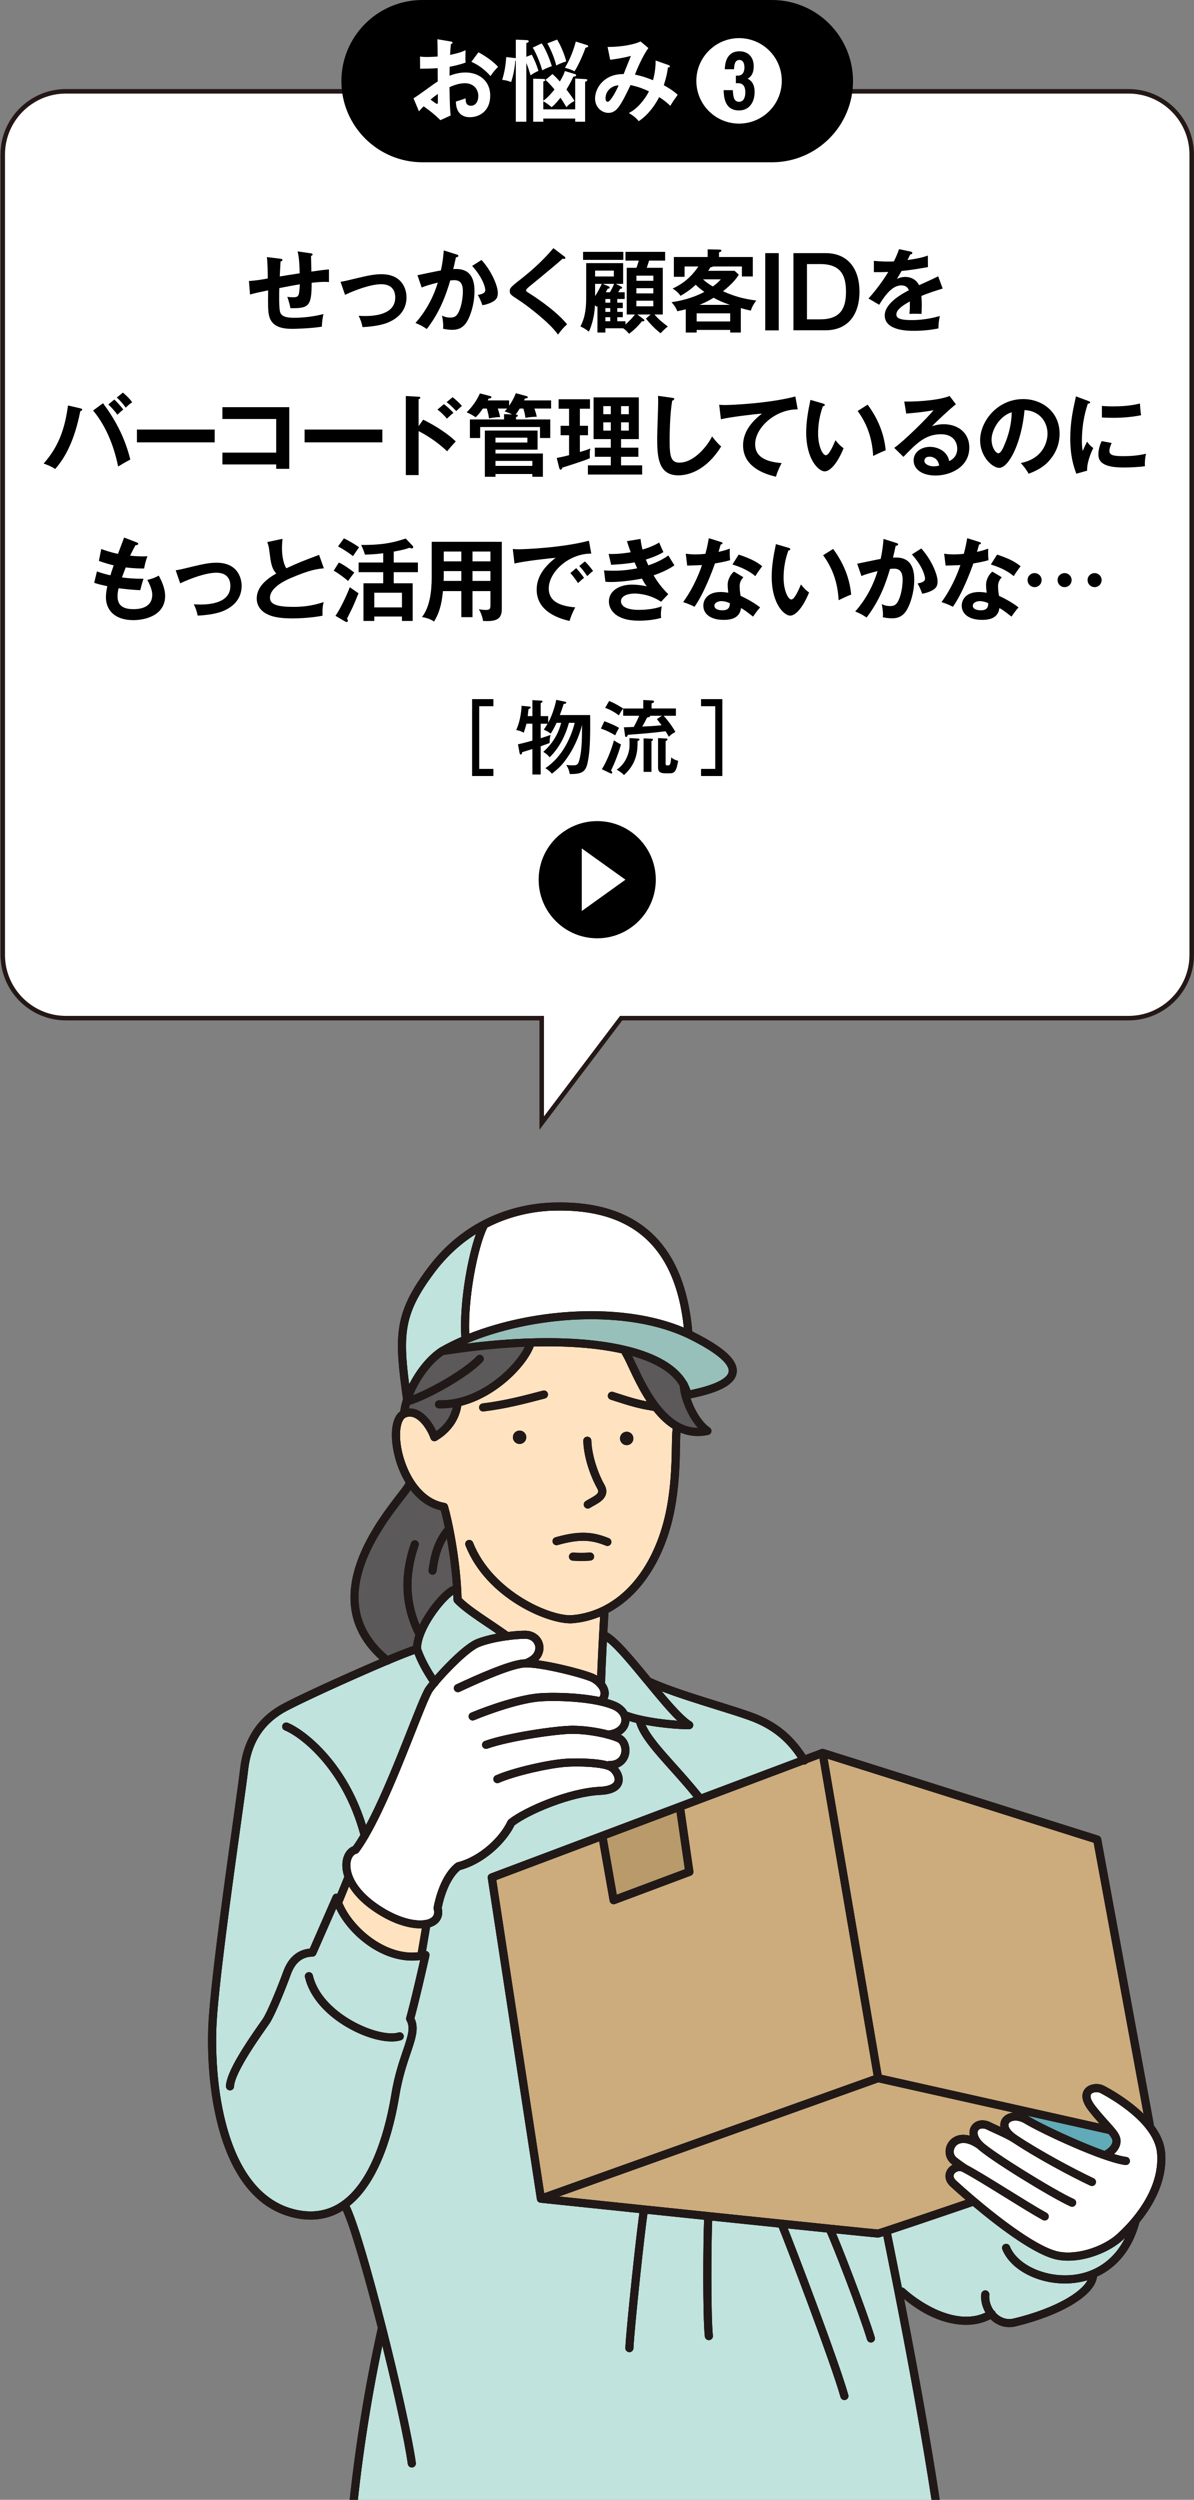 <?xml version="1.0" encoding="UTF-8"?>
<svg xmlns="http://www.w3.org/2000/svg" xmlns:xlink="http://www.w3.org/1999/xlink" version="1.1" viewBox="0 0 265 554.54">
  <rect x="0" y="0" width="265" height="554.54" fill="#808080" stroke="none"/>
  <defs>
    <style>
      .cls-1, .cls-2 {
        fill: none;
      }

      .cls-3 {
        fill: #211917;
      }

      .cls-4 {
        fill: #b99a6a;
      }

      .cls-5 {
        fill: #c0e3de;
      }

      .cls-6 {
        fill: #61aab8;
      }

      .cls-2 {
        stroke: #211917;
        stroke-linecap: round;
        stroke-linejoin: round;
        stroke-width: 1.8px;
      }

      .cls-7 {
        fill: #ffe3c0;
      }

      .cls-8, .cls-9 {
        fill: #fff;
      }

      .cls-10 {
        fill: #ccac7d;
      }

      .cls-9 {
        stroke: #231815;
        stroke-miterlimit: 10;
      }

      .cls-11 {
        clip-path: url(#clippath);
      }

      .cls-12 {
        fill: #5b595a;
      }

      .cls-13 {
        fill: #98c0bb;
      }
    </style>
    <clipPath id="clippath">
      <rect class="cls-1" x="-17.33" y="-5.34" width="301.61" height="559.88"/>
    </clipPath>
  </defs>
  <!-- Generator: Adobe Illustrator 28.7.1, SVG Export Plug-In . SVG Version: 1.2.0 Build 142)  -->
  <g>
    <g id="_レイヤー_1" data-name="レイヤー_1">
      <path class="cls-7" d="M90.04,314.45c.62-.27,1.24-.26,1.89.02,1.6.69,3.01,2.9,3.64,4.66.09.25.29.45.54.54s.53.06.76-.07c4.04-2.4,5.2-5.7,5.51-7.75,7.93-2.01,14.47-8.83,16.07-13.14,7.62-.2,14.25.33,19.57,1.53.02.13.06.25.13.37.34.54.82,1.55,1.37,2.73,1,2.14,2.31,4.94,4.03,7.55-2.29-.45-3.93-.97-6.16-1.69l-1.32-.42c-.48-.15-.98.11-1.13.59-.15.47.11.98.59,1.13l1.31.42c2.85.91,4.74,1.52,8.21,2.07,1.24,1.56,2.65,2.95,4.26,3.95-.14.74-.16,1.95-.19,3.78-.07,4.03-.18,10.78-1.93,17.18-3.26,11.96-10.82,19.59-20.23,20.41-4.61.4-17.68-5.27-21.97-16.12-.18-.46-.71-.69-1.17-.51s-.69.71-.51,1.17c4.63,11.71,18.06,17.27,23.27,17.27.19,0,.37,0,.53-.02,2.12-.18,4.15-.7,6.07-1.49-.19,3.17-.53,9.69-.65,13.15-.1-.07-.21-.13-.31-.19-1.42-.81-8.15-2.61-12.78-3.24,1.04-1.1,1.3-2.42,1.11-3.45-.35-1.83-1.97-3.12-3.96-3.13h-.1c-.94,0-2.25.09-3.7.27-1.07-.77-2.27-1.58-3.54-2.43-2.66-1.79-5.4-3.63-6.81-5.08-.24-8.58-2.17-17.62-3.03-20.47-.1-.33-.38-.57-.71-.63-6.12-1.01-9.21-8.44-9.79-13.18-.41-3.29.27-5.4,1.14-5.78h-.01Z"/>
      <path class="cls-9" d="M250.49,20.26H14.61c-7.7,0-14,6.3-14,14v177.6c0,7.7,6.3,14,14,14h105.62v23.28l17.63-23.28h112.63c7.7,0,14-6.3,14-14V34.26c0-7.7-6.3-14-14-14h0Z"/>
      <path d="M68.95,56.19c.32.04.42.1.42.26,0,.22-.22.28-.34.32,0,.06.08,3.18.08,3.48,2.26-.32,2.5-.36,3.9-.48v2.8c-.28-.02-.54-.04-.96-.04-.98,0-2.16.12-2.88.2,0,5.28-.66,5.68-4.72,5.64-.12-.86-.56-2.16-.68-2.52.44.06.84.1,1.22.1,1.38,0,1.4-.3,1.56-2.88-1.5.24-3.04.54-4.56.84-.04.94-.1,4.4.18,5.32.36,1.16,1.8,1.26,3.14,1.26.58,0,3.34,0,6.48-.82-.2.86-.3,1.6-.36,2.8-2.68.44-6.5.48-6.58.48-2.42,0-4.48-.52-5.1-2.78-.3-1.12-.28-2.62-.24-5.76-2.5.52-2.64.56-4.02.92l-.24-3c1.2-.04,2.98-.32,4.18-.56,0-1.12-.04-3.64-.2-4.74l2.94.36c.28.04.52.06.52.3,0,.2-.3.3-.42.32-.04.54-.16,2.84-.18,3.32,1.1-.18,2.52-.42,4.42-.7-.04-1.62-.08-3.26-.46-4.86,0,0,2.9.42,2.9.42Z"/>
      <path d="M75.58,62.51c.96-.14,1.22-.22,3.48-.76,2.36-.56,3.86-.92,5.6-.92,4.62,0,5.56,3.34,5.56,5.12,0,2.06-.96,4.3-4.16,5.62-1.72.72-4.48.96-5.6,1-.2-1.02-.42-1.6-.86-2.52.36.02.78.06,1.4.06,2.16,0,6.72-.34,6.72-4.12,0-.74-.16-2.94-3.1-2.94-2.38,0-5.86,1.32-8.04,2.36,0,0-1-2.9-1-2.9Z"/>
      <path d="M101.33,56.45c.2.06.4.12.4.3,0,.14-.12.3-.54.34-.34,1.58-.5,2.2-.6,2.6,1.44-.06,4.72-.2,4.72,4.88,0,3-1,5.92-1.96,7.2-.64.84-1.5,1.4-2.98,1.4-.24,0-1.18-.04-2.04-.24.02-.18.04-.36.04-.62,0-.7-.12-1.52-.26-2.3.36.18.9.44,1.86.44.7,0,1.08-.18,1.44-.6.6-.68,1.32-2.84,1.32-5.28,0-2.22-1.14-2.42-1.94-2.42-.24,0-.62.04-.86.06-.96,3.3-2.32,7.02-5.2,10.78-.76-.54-1.78-1.06-2.52-1.34.84-.96,3.46-3.98,4.96-8.96-1.2.3-2.72.7-3.58,1.1l-.94-2.74c.82-.16,4.46-.94,5.2-1.06.44-1.96.56-3.42.64-4.44,0,0,2.84.9,2.84.9ZM106.87,57.67c2.22,2.44,3.62,5.74,3.62,7.32,0,.98-.3,1.56-1.42,2.1-.18.08-.94.46-2,.62-.36-1.02-.62-1.56-1.02-2.28.74-.14,1.66-.34,1.66-1.1,0-.22-.26-2.38-2.92-5.34l2.08-1.32h0Z"/>
      <path d="M125.24,56.89c.12.08.24.2.24.32,0,.08-.04.22-.26.22-.06,0-.18-.02-.36-.04-.8.76-4.32,3.68-7.22,6.04-.86.72-.88.84-.88.96,0,.24.18.36.78.72.32.2,5.66,3.54,8.32,6.84-.9.8-1.22,1.22-2.02,2.28-1.7-2.5-6.6-6.28-8.68-7.64-1.82-1.18-2.02-1.3-2.02-2.06,0-.44.04-.72,1.7-2.02,2.54-1.96,5.4-4.38,7.98-7.46l2.42,1.84Z"/>
      <path d="M138.64,64.83v1.5h-1.64v.82h1.22v1.2h-1.22v.84h1.22v1.18h-1.22v.9h1.82v.72c.88-.8,1.56-1.5,2.1-2.22h-1.82v-10.36h2.16c.14-.4.38-1.12.52-1.6h-2.96v-1.94h8.8v1.94h-3.56c-.12.42-.4,1.26-.52,1.6h3.56v10.36h-1.84c.88,1.06,1.86,1.84,2.96,2.66-.7.54-.96.82-1.6,1.5-1.06-.8-2.22-1.94-3.26-3.26l1.04-.9h-2.94l1.34,1c.06.04.22.18.22.32,0,.2-.26.22-.54.16-.82,1.06-1.78,1.98-2.86,2.8-.4-.5-.9-.96-1.3-1.22h-3.96v.94h-1.76v-5.88s-.1.1-.16.18c-.14-.14-.22-.2-.4-.34-.08,2.22-.66,4.4-1.34,5.84-.92-.72-1.48-.98-1.88-1.14,1.2-2.32,1.28-4.54,1.28-6.78v-7.28h8.2v4.6h-1.62l1.06.54c.26.14.34.22.34.32,0,.16-.18.22-.44.26-.16.3-.24.42-.44.74,0,0,1.44,0,1.44,0ZM138.35,55.87v1.78h-8.94v-1.78h8.94ZM132.08,60.03v1.3h4.16v-1.3h-4.16ZM132.08,62.97v2.7c.76-1.1,1.42-2.58,1.48-2.7,0,0-1.48,0-1.48,0ZM135.37,64.83c.26-.46.66-1.14.92-1.86h-2.52l1.34.56c.12.06.2.18.2.26,0,.18-.16.22-.44.26-.14.26-.28.54-.42.78h.92ZM134.36,67.15h1.08v-.82h-1.08v.82ZM134.36,69.19h1.08v-.84h-1.08v.84ZM134.36,71.27h1.08v-.9h-1.08v.9ZM145.01,62.29v-1.14h-3.76v1.14h3.76ZM141.24,63.93v1.16h3.76v-1.16s-3.76,0-3.76,0ZM141.24,66.71v1.24h3.76v-1.24h-3.76Z"/>
      <path d="M164.42,73.77h-2.36v-.58h-7.44v.58h-2.42v-5.16c-.54.14-1.04.26-1.88.44-.28-.8-.74-1.4-1.28-2.02,1.94-.26,4.78-.92,7.28-2.28-1.1-.78-1.64-1.32-1.9-1.58-1.06.98-2.02,1.66-3.38,2.46-.56-.84-1.3-1.34-1.76-1.62,1.62-.72,3.84-2.08,5.72-4.9h-3.06v2.3h-2.38v-4.4h7.5v-1.7l2.64.06c.18,0,.4.02.4.24,0,.2-.24.28-.52.38v1.02h7.5v4.32h-2.42v-2.22h-6.38c-.18.12-.38.16-.62.2-.2.36-.32.54-.48.76h5.84l.96.86c-.4.64-1.22,1.86-3.52,3.68,2.38,1.06,4.36,1.66,7.4,2.06-.42.52-.92,1.26-1.22,2.24-.64-.14-1.28-.3-2.22-.56v5.42h0ZM162.06,71.31v-1.8h-7.44v1.8h7.44ZM162,67.63c-1.7-.58-2.64-1.04-3.62-1.58-.58.36-1.48.9-3.12,1.58h6.74,0ZM156.04,61.97c.56.52,1.14.98,2.16,1.58,1.04-.74,1.38-1.14,1.78-1.58h-3.94Z"/>
      <path d="M169.84,56.15h3v17.14h-3v-17.14Z"/>
      <path d="M176.1,56.15h7.1c5.28,0,7.56,3.83,7.56,8.56s-2.28,8.56-7.56,8.56h-7.1v-17.13h0ZM179.1,70.84h2.95c4.7,0,5.71-2.69,5.71-6.13s-1.01-6.13-5.71-6.13h-2.95v12.25h0Z"/>
      <path d="M202.09,55.81c.14.04.4.08.4.32,0,.18-.22.3-.48.32-.22.48-.36.76-.6,1.24,2.84-.4,3.86-.76,4.52-1l.02,2.56c-1.9.34-3.9.68-5.85.86-.24.44-.7,1.18-1.04,1.78.84-.46,1.72-.46,1.9-.46.32,0,2.14.04,3.02,1.84,1.42-.64,3.4-1.54,4.24-1.98l1,2.72c-1.76.54-3.28,1.04-4.72,1.64.06.78.08,1.48.08,2,0,.88-.04,1.48-.06,1.98-.14,0-1.76-.06-2.68,0,.1-1.02.1-1.2.1-2.76-2.18,1.18-3,2.06-3,2.92s1.02,1.22,3.38,1.22c.72,0,3.06,0,6.28-.9-.26,1.04-.32,1.98-.32,2.74-2.48.54-4.96.54-5.56.54-1.12,0-6.36,0-6.36-3.42,0-2.78,4.12-4.94,5.35-5.58-.18-.48-.58-1.08-1.64-1.08-1.56,0-3.04,1.18-4.94,4.3l-2.38-1.4c.86-.88,2.9-3.4,4.4-5.88-.98.04-1.58.06-3.2.04v-2.5c.46.04,1.66.16,3.22.16.72,0,1.02-.02,1.22-.04.12-.24.78-1.56,1.14-2.72l2.57.54h-.01Z"/>
      <path d="M17.86,90.59c.24.06.38.12.38.28,0,.22-.28.3-.42.34-1.26,6.4-3.28,10.24-5.58,12.84-.78-.58-2.1-1.06-2.56-1.22,3.68-4.1,4.78-8.4,5.42-12.88,0,0,2.76.64,2.76.64ZM22.86,89.45c2.4,3.2,4.78,7.26,6.06,12.5-.8.4-2.46,1.38-2.7,1.54-1.3-6.38-3.76-10.28-5.56-12.42l2.2-1.62ZM25.36,88.63c.58.52,1.44,1.44,2,2.22-.44.34-.96.82-1.3,1.16-.76-1.06-1.54-1.82-2.02-2.28,0,0,1.32-1.1,1.32-1.1ZM27.28,87.09c.98.84,1.58,1.48,2.06,2.14-.56.36-1.2.96-1.44,1.2-.4-.6-1.3-1.66-1.98-2.24l1.36-1.1Z"/>
      <path d="M47.65,95.29v2.84h-17.26v-2.84h17.26Z"/>
      <path d="M49.36,103.03v-2.62h11.94v-7.46h-11.94v-2.62h14.84v13.68h-2.9v-.98s-11.94,0-11.94,0Z"/>
      <path d="M84.86,95.29v2.84h-17.26v-2.84h17.26Z"/>
      <path d="M93.93,93.09c2.8,1.4,5.54,3.18,7.22,4.84-.78.82-1.06,1.16-1.92,2.18-2.44-2.34-4.92-3.74-6.32-4.48v9.76h-2.84v-17.54l2.84.16c.2.02.38.04.38.22,0,.22-.26.28-.38.3v6l1.02-1.44ZM98.52,89.65c.76.56,1.46,1.24,2.12,1.92-.38.32-1.1.96-1.46,1.3-.42-.54-1.32-1.44-2.08-2.02,0,0,1.42-1.2,1.42-1.2ZM100.46,88.11c.46.34,1.58,1.36,2.06,1.94-.34.28-.44.36-1.26,1.14-.88-.92-1.26-1.3-2.14-1.98,0,0,1.34-1.1,1.34-1.1Z"/>
      <path d="M115.35,90.63c-.44.72-.68,1.06-.92,1.34.22.02.5.04.5.24,0,.18-.22.24-.4.3v.54h7.6v4.12h-2.28v-2.44h-13.28v2.44h-2.28v-4.12h7.58v-1.18l1.78.08c-.54-.32-1.08-.5-1.64-.68.22-.26.32-.38.54-.64h-2.06c.34,1.04.42,1.44.5,1.9-.62-.02-2,.18-2.46.28-.08-.74-.3-1.54-.48-2.18h-.88c-.76,1.1-1.2,1.56-1.6,1.94-.66-.46-1.16-.74-2-1.1,1.34-1.3,2.34-2.82,2.94-4.2l2.32.6c.16.04.24.16.24.24,0,.18-.14.28-.62.3-.06.14-.12.28-.2.42h4.74v1.18c.56-.82,1.02-1.56,1.5-2.78l2.3.62c.24.06.34.14.34.26,0,.26-.36.28-.62.28-.06.14-.14.32-.2.44h6v1.8h-3.7c.22.64.38,1.12.52,1.82-1.04.02-1.7.1-2.52.24-.1-.84-.22-1.28-.46-2.06h-.8ZM109.97,105.15v.62h-2.36v-10.26h11.7v4.24h-9.34v.86h10.52v5.16h-2.34v-.62h-8.18ZM117.05,97.09h-7.08v1.08h7.08v-1.08ZM118.15,103.35v-1.1h-8.18v1.1h8.18Z"/>
      <path d="M128.7,94.45h1.8v2.1h-1.8v3.72c.6-.18,1.56-.46,2.32-.78-.14.68-.14.9-.12,2.16-.9.44-4.04,1.44-6.08,2.08-.14.36-.2.46-.36.46-.22,0-.3-.2-.36-.44l-.54-2.16c1.28-.24,2.34-.5,2.74-.62v-4.42h-1.88v-2.1h1.88v-3.78h-2.32v-2.1h6.96v2.1h-2.24v3.78ZM142.52,103.23v2.04h-12.04v-2.04h5.08v-1.9h-3.54v-2.02h3.54v-1.9h-3.82v-9.26h10.04v9.26h-3.94v1.9h3.84v2.02h-3.84v1.9h4.68ZM135.56,91.89v-1.8h-1.66v1.8h1.66ZM133.9,93.69v1.84h1.66v-1.84h-1.66ZM139.56,91.89v-1.8h-1.72v1.8h1.72ZM137.84,93.69v1.84h1.72v-1.84h-1.72Z"/>
      <path d="M149.18,88.25c.32.04.46.06.46.28,0,.2-.28.3-.44.34-.56,3.1-.58,7.9-.58,8.98,0,3.44.32,4.78,2.18,4.78,3.4,0,6.42-4.06,7.24-5.82,1.04,1.36,1.6,1.88,2.02,2.24-3.26,5.24-7.16,6.4-9.52,6.4-4.54,0-4.68-4.32-4.68-8.32,0-1.26.22-6.82.22-7.96,0-.82-.02-.96-.04-1.36l3.14.44h0Z"/>
      <path d="M177.04,90.81c-5-.02-9.44,4.08-9.44,7.74,0,2.34,1.64,3.86,5.88,4.18-.78,1.46-1.08,2.4-1.26,3.02-3.04-.68-7.3-2.42-7.3-6.96,0-2.68,1.52-4.98,4.2-7.04-1.28.08-7.18.76-9.12,1.26l-.38-3.22c.38.04.76.06,1.3.06,1.36,0,9.7-.34,15.6-1.9l.52,2.86h0Z"/>
      <path d="M182.63,89.51c.32.1.42.14.42.32,0,.24-.28.28-.42.3-.7,1.94-1.06,3.96-1.06,6.02,0,2.82,1,4.84,1.72,4.84s1.66-2.22,2.14-3.34c.34.44.9,1.16,1.8,1.78-1.48,3.64-3.12,5.14-4.2,5.14-1.32,0-4.1-2.6-4.1-8.62,0-2.46.42-4.76.94-7.24,0,0,2.76.8,2.76.8ZM192.57,89.77c2.72,3.68,3.74,7.2,4,10.14-.42.14-.88.32-2.78,1.24-.24-4.38-1.58-7.4-3.44-9.98l2.22-1.4Z"/>
      <path d="M212.15,89.69c-1.22.92-4.54,4.04-5.3,4.86.52-.16,1.36-.44,2.62-.44,2.96,0,5.66,1.74,5.66,5.18,0,4.36-4.24,6.2-7.5,6.2-3.08,0-4.86-1.46-4.86-3.36,0-1.72,1.56-3,3.64-3,1.52,0,3.8.8,4.26,3.16,1.78-.82,1.78-2.38,1.78-2.78,0-1.16-.68-3.18-3.6-3.18-3.5,0-5.52,2.1-8.34,5.02l-2.04-2c2.14-1.48,7.58-6.86,8.72-8.36-1.74.38-4.78.66-6.06.76l-.44-2.68c1.5.06,7.02-.06,10.08-1.22,0,0,1.38,1.84,1.38,1.84ZM206.26,101.31c-.74,0-1.1.44-1.1.9,0,.8,1.1,1.24,2.08,1.24.52,0,.96-.1,1.2-.16-.18-1.24-1.02-1.98-2.18-1.98Z"/>
      <path d="M226.55,102.71c4.72-.9,5.94-4.42,5.94-6.52,0-2.32-1.5-5.04-5.1-5.22-.68,7.46-3.56,12.82-5.62,12.82-1.54,0-4.24-2.52-4.24-6.1,0-4.26,3.86-9.16,9.56-9.16,4.26,0,8.08,2.88,8.08,7.66,0,2.98-1.34,4.92-2.36,6.06-1.36,1.54-3.02,2.26-4.5,2.84-.6-1-.98-1.52-1.76-2.38ZM220.07,97.51c0,1.7.9,3.04,1.52,3.04.58,0,1.14-1.36,1.46-2.16,1.42-3.42,1.46-6.02,1.5-6.94-2.72.84-4.48,3.94-4.48,6.06h0Z"/>
      <path d="M241.48,88.93c.3.12.46.16.46.34,0,.2-.2.24-.5.28-.34,1.04-1.32,3.94-1.32,8.3,0,1.16.08,1.56.18,2.2.06-.16.66-1.52.98-2.08.36.56.78,1.02,1.36,1.42-.26.52-1.46,3.06-1.36,5.02l-2.4.68c-.64-1.76-1.34-3.94-1.34-7.76s.6-6.4,1.26-9.4l2.68,1h0ZM246.72,98.27c-.38.86-.5,1.42-.5,1.72,0,1,.92,1.2,3.08,1.2,1.42,0,3.22-.08,5.04-.54-.28,1.26-.26,2.4-.24,2.78-1.22.18-3.38.28-4.64.28-4,0-5.68-.9-5.68-2.88,0-.42.04-1.5.72-2.98,0,0,2.22.42,2.22.42ZM244.56,90.05c.56.04,1.26.1,2.38.1,1.86,0,3.96-.1,6.06-.64.12,1.84.2,2.24.26,2.6-2.06.42-4.18.58-6.28.58-1.1,0-1.82-.04-2.42-.08v-2.56Z"/>
      <path d="M30.31,120.31c.18.06.36.16.36.34,0,.26-.36.28-.6.3-.27.47-.67,1.24-1.2,2.32,1.36.14,2.46.16,2.8.16.46,0,.76-.02,1.06-.04-.36.84-.64,2.1-.74,2.72-.78,0-2.02.02-4.08-.24-.34.86-.74,1.94-.84,2.22,1.02.16,2.54.3,4.78.3-.36,1.06-.66,2.28-.72,2.54-2.14-.1-3.72-.3-4.8-.44-.16.58-.24,1.18-.24,1.8,0,2.2,1.46,2.84,3.52,2.84.78,0,4.18,0,4.18-3.2,0-1.4-1.02-3.14-1.1-3.28,1.14-.26,1.8-.56,2.54-.96.5.88,1.42,2.74,1.42,4.5,0,4.4-4.54,5.38-7.04,5.38-4.46,0-6.1-2.54-6.1-5.04,0-1.24.26-2.28.32-2.48-1.62-.36-1.82-.4-2.92-.76l.6-2.52c.96.34,1.92.62,3,.86.1-.36.3-1.02.72-2.22-.66-.14-1.8-.44-3.28-.98l.52-2.64c.56.2,2.02.74,3.72,1.08.2-.58,1.18-3.1,1.36-3.62l2.76,1.06h0Z"/>
      <path d="M38.99,126.51c.96-.14,1.22-.22,3.48-.76,2.36-.56,3.86-.92,5.6-.92,4.62,0,5.56,3.34,5.56,5.12,0,2.06-.96,4.3-4.16,5.62-1.72.72-4.48.96-5.6,1-.2-1.02-.42-1.6-.86-2.52.36.02.78.06,1.4.06,2.16,0,6.72-.34,6.72-4.12,0-.74-.16-2.94-3.1-2.94-2.38,0-5.86,1.32-8.04,2.36l-1-2.9h0Z"/>
      <path d="M71.88,126.07c-1.58.16-3.04.34-7.16,2.08-.98.42-4.8,2.04-4.8,4.46,0,1.46,1.58,2.02,5.2,2.02,3.06,0,5-.52,6.72-1.06-.2.74-.3,1.32-.26,3.02-2.48.48-5.34.6-6.66.6-3.52,0-4.9-.56-5.82-1.04-1.24-.66-2.12-1.86-2.12-3.36,0-2.4,1.82-4.12,4.34-5.58-1.06-1.1-1.22-2.42-1.54-5-.06-.54-.14-1.08-.46-1.96l3.38-.72c-.08.96-.12,1.42-.12,2.04,0,2.08.44,3.66.96,4.5,2.76-1.28,3.72-1.64,7.28-2.98l1.06,2.98h0Z"/>
      <path d="M75.21,124.79c1.2.5,3.3,2.14,3.42,2.22-.74.98-.82,1.1-1.38,1.88-.82-.76-2.64-2.02-3.18-2.3,0,0,1.14-1.8,1.14-1.8ZM74.45,136.61c1.42-2.02,2.94-5.64,3.18-6.34.74.52.86.6,1.94,1.34-.48,1.22-1.08,2.62-1.24,2.96-.18.42-1.12,2.26-1.3,2.64.1.2.18.42.18.52,0,.12-.12.26-.28.26-.14,0-.22-.06-.4-.16l-2.08-1.22ZM76.33,119.43c.82.36,2.64,1.42,3.36,1.98-.22.3-1.16,1.68-1.34,1.96-.92-.72-2.18-1.54-3.32-2.16,0,0,1.3-1.78,1.3-1.78ZM87.39,124.79h5.36v2.14h-5.36v2.46h4.2v8.36h-2.38v-.98h-6.14v.98h-2.4v-8.36h4.38v-2.46h-5.46v-2.14h5.46v-2.06c-.12.02-2.02.28-4.06.3-.24-.9-.7-1.88-.84-2.14,5.3.04,7.62-.7,9.9-1.42l1.5,1.58c.1.1.16.2.16.32,0,.24-.2.28-.3.28-.16,0-.34-.08-.52-.14-.82.3-1.62.52-3.5.86,0,0,0,2.42,0,2.42ZM89.21,134.75v-3.26h-6.14v3.26h6.14Z"/>
      <path d="M104.87,136.91h-2.48v-5.78h-4.08c-.2,1.88-.48,4.34-1.98,6.76-.96-.72-2.36-.96-2.68-1,1.74-2.2,2.16-5.7,2.16-8.78v-7.92h15.56v15c0,2.5-1.8,2.68-4.16,2.56-.12-.92-.52-1.9-.92-2.6.32.06.92.16,1.58.16.86,0,.98-.3.98-1.08v-3.1h-3.98v5.78h0ZM102.39,126.69h-3.9v1.04c0,.36-.02.8-.04,1.14h3.94v-2.18ZM102.39,122.35h-3.9v2.18h3.9v-2.18ZM104.87,124.53h3.98v-2.18h-3.98v2.18ZM104.87,128.87h3.98v-2.18h-3.98v2.18Z"/>
      <path d="M131.23,122.81c-5-.02-9.44,4.08-9.44,7.74,0,2.34,1.64,3.86,5.88,4.18-.78,1.46-1.08,2.4-1.26,3.02-3.04-.68-7.3-2.42-7.3-6.96,0-2.68,1.52-4.98,4.2-7.04-1.28.08-7.18.76-9.12,1.26l-.38-3.22c.38.04.76.06,1.3.06,1.36,0,9.7-.34,15.6-1.9,0,0,.52,2.86.52,2.86ZM127.89,126.03c.28.32,1.28,1.48,1.74,2.16-.5.36-1.22,1.04-1.34,1.16-.68-1-1.02-1.46-1.7-2.22l1.3-1.1h0ZM129.81,124.55c.56.48,1.42,1.54,1.82,2.12-.44.3-.92.76-1.3,1.14-.62-.94-1-1.42-1.76-2.26l1.24-1h0Z"/>
      <path d="M142.16,119.55c.1.78.2,1.44.44,2.36,2.1-.62,3.12-1.22,3.7-1.56.44,1.04.56,1.32.94,2.12-.56.34-1.5.9-3.9,1.66.32.76.44,1.04.56,1.28.22-.08,2.4-.74,4.44-2.18.2.36,1.16,1.88,1.34,2.18-1.5,1.04-3.16,1.72-4.62,2.22,1.28,2.22,2.66,3.58,3.26,4.18l-1.6,1.68c-2.68-1.8-5.44-1.82-5.96-1.82-.9,0-2.94.3-2.94,1.7,0,1,1.02,1.92,3.96,1.92.42,0,3.1,0,5.1-.8-.08.4-.2,1.04-.2,1.88,0,.3.04.5.06.7-2.12.62-4.42.62-5,.62-5.1,0-6.6-2.46-6.6-4.26,0-2.36,2.32-3.74,5.1-3.74,1.46,0,2.64.24,3.3.38-.44-.6-.62-.88-1.06-1.72-2.06.42-4.88.76-6.84.76-.18,0-.72,0-1.28-.06l-.3-2.52c.44.04,1.18.08,2.1.08,2.58,0,4.42-.38,5.26-.54-.1-.22-.5-1.14-.58-1.32-1.5.3-3.48.46-5.2.54l-.56-2.4c1.02.02,2.34.04,4.9-.38-.44-1.18-.62-1.78-.84-2.46l3.02-.5h0Z"/>
      <path d="M152.2,122.83c.58.08,1.16.16,2.16.16.52,0,1.06-.02,2.2-.12.44-1.64.6-2.64.76-3.48l2.68.84c.26.08.36.16.36.3,0,.22-.28.24-.4.24-.08.26-.42,1.42-.48,1.66,1.26-.28,1.86-.5,2.5-.72-.04.7-.02,1.82.06,2.56-.5.14-1.56.44-3.36.72-.54,1.58-2.46,6.7-4.54,9.62-.54-.28-1.36-.68-2.52-1.04,2.56-3.54,3.8-7.08,4.18-8.22-.7.06-2.26.08-3.28.12l-.32-2.64h0ZM164.98,128.05c-.64.76-.82,1.28-.82,2.02,0,.82.14,1.7.22,2.12,1.22.54,3.12,1.58,4.32,2.56-.66.72-1.42,1.82-1.56,2.04-1.7-1.32-2.04-1.56-2.68-1.9-.3,2.58-2.88,2.62-3.88,2.62-2.8,0-4.48-1.26-4.48-3.16,0-1.28.9-3.02,3.84-3.02.7,0,1.34.1,1.7.16-.12-.94-.14-1.44-.14-1.74,0-1.52,1-2.66,1.4-2.94l2.08,1.24h0ZM160.1,133.35c-.64,0-1.54.3-1.54,1.02,0,.9,1.24,1.02,1.76,1.02,1.52,0,1.64-.84,1.68-1.56-.92-.48-1.78-.48-1.9-.48h0ZM163.94,123.03c3.1,1.02,4.24,1.8,5.22,2.58-.4.54-1.02,1.38-1.52,2.2-1.46-1.26-3.46-2.1-5.08-2.58l1.38-2.2Z"/>
      <path d="M174.97,121.51c.32.1.42.14.42.32,0,.24-.28.28-.42.3-.7,1.94-1.06,3.96-1.06,6.02,0,2.82,1,4.84,1.72,4.84s1.66-2.22,2.14-3.34c.34.44.9,1.16,1.8,1.78-1.48,3.64-3.12,5.14-4.2,5.14-1.32,0-4.1-2.6-4.1-8.62,0-2.46.42-4.76.94-7.24,0,0,2.76.8,2.76.8ZM184.91,121.77c2.72,3.68,3.74,7.2,4,10.14-.42.14-.88.32-2.78,1.24-.24-4.38-1.58-7.4-3.44-9.98l2.22-1.4h0Z"/>
      <path d="M198.93,120.45c.2.06.4.12.4.3,0,.14-.12.3-.54.34-.34,1.58-.5,2.2-.6,2.6,1.44-.06,4.72-.2,4.72,4.88,0,3-1,5.92-1.96,7.2-.64.84-1.5,1.4-2.98,1.4-.24,0-1.18-.04-2.04-.24.02-.18.04-.36.04-.62,0-.7-.12-1.52-.26-2.3.36.18.9.44,1.86.44.7,0,1.08-.18,1.44-.6.6-.68,1.32-2.84,1.32-5.28,0-2.22-1.14-2.42-1.94-2.42-.24,0-.62.04-.86.06-.96,3.3-2.32,7.02-5.2,10.78-.76-.54-1.78-1.06-2.52-1.34.84-.96,3.46-3.98,4.96-8.96-1.2.3-2.72.7-3.58,1.1l-.94-2.74c.82-.16,4.46-.94,5.2-1.06.44-1.96.56-3.42.64-4.44l2.84.9h0ZM204.47,121.67c2.22,2.44,3.62,5.74,3.62,7.32,0,.98-.3,1.56-1.42,2.1-.18.08-.94.46-2,.62-.36-1.02-.62-1.56-1.02-2.28.74-.14,1.66-.34,1.66-1.1,0-.22-.26-2.38-2.92-5.34,0,0,2.08-1.32,2.08-1.32Z"/>
      <path d="M209.55,122.83c.58.08,1.16.16,2.16.16.52,0,1.06-.02,2.2-.12.44-1.64.6-2.64.76-3.48l2.68.84c.26.08.36.16.36.3,0,.22-.28.24-.4.24-.08.26-.42,1.42-.48,1.66,1.26-.28,1.86-.5,2.5-.72-.04.7-.02,1.82.06,2.56-.5.14-1.56.44-3.36.72-.54,1.58-2.46,6.7-4.54,9.62-.54-.28-1.36-.68-2.52-1.04,2.56-3.54,3.8-7.08,4.18-8.22-.7.06-2.26.08-3.28.12l-.32-2.64h0ZM222.33,128.05c-.64.76-.82,1.28-.82,2.02,0,.82.14,1.7.22,2.12,1.22.54,3.12,1.58,4.32,2.56-.66.72-1.42,1.82-1.56,2.04-1.7-1.32-2.04-1.56-2.68-1.9-.3,2.58-2.88,2.62-3.88,2.62-2.8,0-4.48-1.26-4.48-3.16,0-1.28.9-3.02,3.84-3.02.7,0,1.34.1,1.7.16-.12-.94-.14-1.44-.14-1.74,0-1.52,1-2.66,1.4-2.94l2.08,1.24h0ZM217.45,133.35c-.64,0-1.54.3-1.54,1.02,0,.9,1.24,1.02,1.76,1.02,1.52,0,1.64-.84,1.68-1.56-.92-.48-1.78-.48-1.9-.48h0ZM221.29,123.03c3.1,1.02,4.24,1.8,5.22,2.58-.4.54-1.02,1.38-1.52,2.2-1.46-1.26-3.46-2.1-5.08-2.58l1.38-2.2Z"/>
      <path d="M231.18,128.69c0,.86-.68,1.56-1.56,1.56s-1.56-.7-1.56-1.56c0-.92.74-1.56,1.56-1.56s1.56.66,1.56,1.56ZM237.84,128.69c0,.86-.68,1.56-1.56,1.56s-1.56-.7-1.56-1.56c0-.92.74-1.56,1.56-1.56s1.56.66,1.56,1.56ZM244.5,128.69c0,.86-.68,1.56-1.56,1.56s-1.56-.7-1.56-1.56c0-.92.74-1.56,1.56-1.56s1.56.66,1.56,1.56Z"/>
      <path d="M171.32,0h-77.55c-9.94,0-18,8.06-18,18s8.06,18,18,18h77.55c9.94,0,18-8.06,18-18S181.27,0,171.32,0Z"/>
      <path class="cls-8" d="M100,9.2c.26.04.42.06.42.28,0,.2-.22.26-.36.3-.12,1.38-.14,2-.16,2.4,1.94-.4,2.68-.7,3.42-1.04-.04,1.96-.04,2.18.02,2.74-1.68.6-3.16.86-3.54.92,0,.32-.02,1.7-.04,2,1.76-.68,3.08-.72,3.58-.72,2.72,0,5.46,1.64,5.46,5.14s-2.5,4.78-4.5,4.78c-3.02,0-3.1-2.74-3.12-3.46.38-.12,1.68-.54,2.16-.72,0,.54-.02,1.64,1.2,1.64,1,0,1.62-.96,1.62-2.14,0-1.5-1.02-2.86-2.98-2.86-1.52,0-2.98.68-3.42.88.08,4.16.1,4.62.26,6.28l-2.28,1.04c-1.3-1.3-2.28-2.04-3.72-3.08-.42.42-.64.66-1.04,1.12l-1.2-2.9c.92-.5,4.56-3.26,5.38-3.74-.02-.98-.02-1.96-.02-2.94-1.26.1-2.82.12-3.9.12l-.02-2.7c.42.06.74.1,1.54.1.88,0,2.08-.08,2.38-.1,0-.92-.04-2.84-.06-3.84,0,0,2.92.5,2.92.5ZM95.56,22.1c.18.14,1.26.96,1.46.96.14,0,.16-.24.16-.44v-1.78c-.58.4-1.04.74-1.62,1.26ZM106.18,11.6c1.46.76,3.3,2.04,4.36,3.22-.8.84-1.1,1.2-1.68,2.06-1.04-1.2-2.46-2.4-4.24-3.16,0,0,1.56-2.12,1.56-2.12Z"/>
      <path class="cls-8" d="M118.02,12.12c.7,1.38,1.04,2.18,1.48,3.6-.82.38-1.12.54-1.74,1-.36-1.18-.6-1.92-.94-2.74v13.02h-2.34v-13.54l-.12.04c-.08,1.3-.4,3.16-.92,4.7-.78-.3-1.08-.38-1.98-.48.58-1.96.76-3.26.9-5.06l1.76.2c.16.02.24.02.36.04v-4.1l2.46.1c.12,0,.4.04.4.26,0,.26-.36.34-.52.38v3.06s1.2-.48,1.2-.48ZM120.22,9.62c1.22,1.74,2.14,4.68,2.26,5.06-.3.1-1.22.42-2.14.92-.38-1.48-1.36-3.88-2.1-5.04,0,0,1.98-.94,1.98-.94ZM122.62,16.42c.58.52,1.12,1.08,1.64,1.66.74-1.22.98-1.94,1.12-2.32l2.16.66c.16.04.32.1.32.28,0,.2-.16.24-.64.32-.2.48-.5,1.18-1.5,2.84,1.2,1.6,1.44,1.96,1.78,2.54-.64.3-1.36.84-1.78,1.38-.62-1.04-1.06-1.72-1.32-2.1-1.3,1.58-1.66,1.86-2,2.1-.54-.54-1.5-1.16-1.82-1.32v1.8h7.08v-6.84l2.2.12c.34.02.48.02.48.22s-.18.28-.48.4v8.84h-2.2v-.7h-7.08v.7h-2.24v-9.54l2.3.06c.08,0,.36.02.36.24,0,.18-.14.24-.42.32v4.26c1.08-.72,2.14-2.06,2.48-2.48-.16-.22-.94-1.18-1.98-2.14l1.54-1.3h0ZM123.64,8.78c.74,1.12,1.74,3.5,2.02,4.84-1.34.44-1.82.7-2.2.92-.42-1.66-1.12-3.4-1.98-4.92l2.16-.84ZM130.28,10c.1.04.26.08.26.24,0,.22-.18.26-.58.34-.34,1-1.54,3.9-2.46,5.24-.7-.4-1.76-.7-2.12-.78,1.38-2.26,2.06-4.5,2.42-5.82l2.48.78h0Z"/>
      <path class="cls-8" d="M148.39,14.44c.14.06.28.1.28.28,0,.24-.28.26-.44.26-.12,1.08-.3,2.02-.9,3.92.84.48,2.16,1.24,3.08,2.14-.86,1.18-.94,1.3-1.64,2.44-.52-.5-1.12-1.08-2.48-1.94-.56,1.14-2.1,3.74-4.52,5.34-.7-.82-1.2-1.2-2.2-1.82,1.88-.86,3.66-3.16,4.46-4.8-1.4-.64-2.3-.98-4.08-1.4-2.14,4.4-3,6.18-4.92,6.18-1.48,0-2.96-1.24-2.96-3.18,0-2.46,2.16-5.52,6.34-5.42.26-.64,1.38-3.48,1.62-4.04-2.06.54-3.82.76-4.6.86l-.58-2.84c3.14,0,5.96-.56,7.32-1.22l1.74,1.46c-1.26,1.66-2.72,5.1-2.98,5.9,1.74.32,3.32.96,4,1.24.58-2.12.58-3.72.58-4.38l2.88,1.02h0ZM134.39,21.86c0,.7.46.72.5.72.64,0,2.08-2.82,2.4-3.64-1.22-.02-2.9.98-2.9,2.92Z"/>
      <path class="cls-8" d="M173.51,17.94c0,5.24-4.24,9.48-9.48,9.48s-9.48-4.24-9.48-9.48,4.28-9.48,9.48-9.48,9.48,4.18,9.48,9.48ZM160.6,20c.06,1.44.2,4.5,3.42,4.5,2.3,0,3.46-1.86,3.46-4.08,0-2.08-.98-2.64-1.54-2.96.46-.3,1.34-.84,1.34-2.76,0-2.22-1.42-3.32-3.14-3.32-3.12,0-3.24,3.1-3.28,3.98h2.04c.06-.86.14-2.06,1.22-2.06.72,0,1.1.68,1.1,1.64,0,.32,0,1.84-1.48,1.84h-.42v1.68h.54c1.28,0,1.56,1.06,1.56,2.02,0,.28,0,2.1-1.38,2.1-1.22,0-1.3-1.22-1.4-2.58h-2.04Z"/>
      <circle cx="132.55" cy="195.15" r="13"/>
      <polygon class="cls-8" points="138.81 195.15 129.12 202.1 129.12 188.21 138.81 195.15"/>
      <path d="M109.51,155.09v1.58h-3.15v13.9h3.15v1.58h-4.73v-17.06h4.73Z"/>
      <path d="M123.53,160.33c-.04.09-.5,1.17-1.3,2.41-.67-.47-.86-.58-1.55-.88.45-.61.63-.94.85-1.31h-1.53v3.22c.58-.18.9-.29,2.21-.74-.2.72-.22,1.01-.23,1.8-.31.11-1.69.63-1.98.72v6.26h-1.84v-5.65c-.25.07-1.82.56-2.25.7-.04.2-.13.52-.32.52s-.25-.18-.27-.31l-.36-1.96c.63-.13.94-.2,3.2-.81v-3.76h-1.31c-.25.94-.34,1.24-.61,2-.52-.29-1.06-.49-1.67-.59.77-1.71,1.12-3.67,1.19-5.38l1.67.16c.2.02.36.04.36.22s-.29.29-.49.36c-.02.23-.16,1.33-.18,1.55h1.04v-3.55l1.8.11c.25.02.45.02.45.2,0,.16-.23.27-.41.36v2.88h1.66v1.48c.83-1.51,1.48-3.51,1.8-5.09l1.93.41c.11.02.29.07.29.23,0,.18-.14.22-.58.27-.29.95-.34,1.08-.85,2.47h6.73c.05,5.8-.07,8.19-.56,10.55-.45,2.14-1.35,2.54-3.96,2.54-.16-.86-.25-1.1-.77-2.03.54.09,1.12.09,1.6.09.85,0,1.1-.2,1.42-1.73.43-1.96.45-4.07.47-7.29-.32,1.48-1.33,4.48-3.2,7.2-1.12,1.64-1.93,2.48-3.49,3.67-.5-.58-.79-.81-1.46-1.22,3.87-2.52,5.81-7.13,6.52-10.06h-1.28c-1.13,4.19-3.2,6.61-4.28,7.65-.49-.58-.68-.74-1.4-1.21,2.74-2.47,3.56-4.95,3.96-6.44h-1.01v-.02Z"/>
      <path d="M134.12,159.99c.16.07,2.05.72,3.28,1.49-.31.47-.68,1.22-.86,1.64-1.17-.7-2.16-1.17-3.17-1.49l.76-1.64h0ZM133.59,170.64c1.21-2.02,2.05-4.19,2.68-6.41.22.16.74.54,1.55.9-.5,1.84-1.31,3.98-2.21,5.8.11.13.27.27.27.47,0,.11-.04.2-.18.2-.07,0-.18-.04-.29-.09l-1.82-.86h0ZM142.77,157.16v-1.87l2.07.11c.18.02.31.05.31.23,0,.25-.27.32-.54.41v1.12h5.4v1.62h-2.72c.76.81,1.82,2.2,2.61,3.58-.72.43-1.03.63-1.46,1.08-.4-.72-.56-.97-.72-1.22-3.24.4-4.61.5-8.37.79-.16.4-.2.47-.38.47-.07,0-.22-.05-.23-.2l-.27-1.93c.09,0,1.96-.07,2.2-.09.25-.47.92-1.78,1.19-2.48h-3.55v-1.58c-.34.38-.72,1.04-.94,1.49-1.17-.81-1.78-1.19-3.06-1.67l.88-1.51c1.13.4,2.83,1.46,3.11,1.66h4.47ZM141.62,163.84c.14,0,.31.04.31.2,0,.22-.29.31-.43.34.02,1.91-.04,4.93-3.02,7.56-.4-.43-.61-.59-1.6-1.21,1.78-1.17,2.56-3.15,2.77-4.5.07-.52.09-.72.05-2.5l1.93.11h0ZM144.29,158.78c.07.27-.32.34-.68.4-.52,1.08-.95,1.8-1.06,2,1.64-.07,2.43-.11,4.28-.29-.29-.4-.59-.79-1.04-1.37l1.12-.74h-2.62ZM144.59,163.87c.2,0,.32.02.32.2,0,.13-.05.18-.14.23-.07.04-.14.09-.18.14v6.79h-1.75v-7.43l1.75.07h0ZM147.85,163.82c.09,0,.29.02.29.22,0,.16-.23.27-.41.36v4.99c0,.22,0,.41.4.41.59,0,.67-.11.85-1.78.52.43.86.58,1.53.76-.4,2.45-.86,2.77-1.89,2.77h-.95c-1.62,0-1.62-.76-1.62-1.51v-6.3l1.82.09h-.02Z"/>
      <path d="M155.59,172.15v-1.58h3.15v-13.9h-3.15v-1.58h4.73v17.06h-4.73Z"/>
      <path class="cls-10" d="M246.02,473.38h.02c.51.63.85,1.16.85,1.54.02,1.08-1.22,1.94-1.77,2.21-5.84-2.09-14.05-5.97-16.82-7.64-.09-.06-.18-.09-.27-.14l17.98,4.03h0Z"/>
      <g class="cls-11">
        <path class="cls-5" d="M77.06,596.15c.5-.03.88-.45.85-.95-1.1-21.2,1.5-48.93,6.95-74.87,2.62,10.54,4.91,20.96,5.65,26.26.06.45.45.78.89.78h.13c.49-.07.83-.52.77-1.02-1.51-10.78-11-49.39-14.72-57.04,7.01-5.58,9.93-17.59,11.05-24.44.65-3.95,1.67-6.96,2.49-9.37,1.1-3.23,1.91-5.61.86-7.78,1.04-3.82,2.32-9.46,2.95-12.21.18-.78.31-1.35.37-1.62.07-.31-.02-.63-.24-.85-.14-.14-.31-.22-.5-.24l.89-5.29c.49-.15.92-.34,1.28-.59,1.18-.83,1.65-2.15,1.3-3.67.58-2.97,1.94-6.65,4.09-8.42,5.43-1.43,10.21-6.1,12.06-9.91,3.38-2.57,12.66-6.46,19.01-6.75,3.58-.16,4.65-1.58,4.93-2.74.27-1.15-.23-2.41-1.01-3.32,1.45-.56,2.23-1.75,2.48-2.88.4-1.84-.39-3.72-1.83-4.41,1.03-.65,1.72-1.59,1.9-2.74.02-.1,0-.21.02-.31.47.15.98.29,1.52.42.86,3.04,3.96,6.5,7.53,10.48,1.71,1.91,3.47,3.88,5.19,6l-45.1,16.97c-.4.15-.64.56-.57.98l10.91,71.27s.02.03.02.05c.02.08.05.15.09.22.02.04.03.08.06.11.06.08.12.14.2.19.02.02.04.04.06.06h.02s.03.01.05.02c.08.04.17.07.26.08.02,0,.03.01.04.01,7.17.75,14.63,1.53,21.95,2.29-.69,4.72-2.9,25.34-3.12,29.92-.02.5.36.92.86.94h.04c.48,0,.88-.38.9-.86.22-4.6,2.45-25.46,3.11-29.82,4.28.45,8.5.89,12.57,1.31-.22,4.62-.33,21.31.16,25.9.05.46.44.8.89.8h.1c.49-.05.85-.5.8-.99-.47-4.37-.36-20.89-.16-25.52,5.28.55,10.27,1.07,14.77,1.53,1.48,3.56,11.65,30.21,13.71,37.61.11.4.47.66.87.66.08,0,.16-.01.24-.03.48-.13.76-.63.62-1.11-2.01-7.19-11.07-31.03-13.42-36.92,3.18.33,6.09.63,8.64.89,1.22,2.53,7.07,17.61,8.94,23.77.12.39.47.64.86.64.09,0,.17-.01.26-.04.48-.14.74-.65.6-1.12-1.72-5.65-6.75-18.76-8.59-23.04,5.64.57,9.12.92,9.36.92h0c.05,0,.14-.01,1.12-.32.13.66.3,1.51.52,2.57,8,39.65,12.62,68.47,13.71,85.65.03.48.43.84.9.84l-134.12,11.03v.02Z"/>
        <path class="cls-8" d="M247.91,495.63c-3.11,2.82-9.35,4.97-13.68,3.69-5.89-1.74-16.62-10.63-22.03-15.6-.57-.52-.7-1.06-.38-1.52.34-.48,1.11-.77,1.8-.4,2.38,1.26,5.94,3.47,9.39,5.61,3.02,1.87,6.14,3.81,8.42,5.07.43.24.98.08,1.22-.35s.08-.98-.35-1.22c-2.23-1.24-5.34-3.17-8.34-5.03-3.45-2.14-7.01-4.35-9.44-5.64-.85-.59-1.47-1.02-2.2-1.6-.83-.65-.79-1.76-.26-2.46.68-.91,2.36-1.34,4.87.42,2.62,2.5,16.36,10.93,20.65,12.86.12.05.25.08.37.08.34,0,.67-.2.82-.53.2-.45,0-.99-.45-1.19-4.35-1.96-18.14-10.53-20.2-12.57-1.18-1.16-1.34-2.19-.97-2.69.29-.4,1.03-.6,1.98-.1.34.18.89.43,1.54.72,1.29.59,3.07,1.39,4.1,2.07h0c5.26,3.49,12.6,7.42,17.2,9.6.12.06.26.09.38.09.34,0,.66-.19.81-.51.21-.45.02-.99-.43-1.2-4.54-2.15-11.79-6.03-16.98-9.47h0c-1.73-1.15-2.16-2.2-1.82-2.74.39-.61,1.84-.95,3.46.02,3.83,2.31,17.48,8.66,22.38,9.24.49.06.94-.3,1-.79.06-.49-.29-.94-.79-1-.7-.08-1.64-.31-2.73-.64.78-.71,1.48-1.72,1.45-2.95-.02-1.33-1.07-2.49-2.65-4.24-.84-.93-1.89-2.1-3.02-3.55-.9-1.16-1.22-2.12-.84-2.57.39-.47,1.45-.53,2-.24,2,1.04,12.03,6.59,12.61,13.38.71,8.3-5.98,15.32-8.89,17.95h0Z"/>
        <path class="cls-6" d="M246.02,473.38h.02c.51.63.85,1.16.85,1.54.02,1.08-1.22,1.94-1.77,2.21-5.84-2.09-14.05-5.97-16.82-7.64-.09-.06-.18-.09-.27-.14l17.98,4.03h0Z"/>
        <path class="cls-10" d="M253.83,468.97c-3.39-3.33-7.56-5.62-8.81-6.27-1.23-.64-3.22-.52-4.22.68-.57.68-1.22,2.22.8,4.83.87,1.12,1.7,2.07,2.41,2.88l-48.35-10.82-11.97-70.1,59.03,18.62,11.09,60.19h.02Z"/>
        <path class="cls-5" d="M143,373.35c2.67,3.24,5.22,6.36,7.33,8.37-3.47-.23-8.23-.92-10.97-1.95-.04-.02-.08-.01-.13-.02-.52-.95-1.44-1.75-2.69-2.26-.52-.21-1.1-.41-1.71-.58.28-.62.35-1.3.19-1.99-.13-.56-.4-1.08-.75-1.55,0-.03.02-.05.02-.08.03-1.62.21-5.51.39-9.1,2.07,1.57,5.23,5.43,8.31,9.17h.01Z"/>
        <path class="cls-12" d="M141.15,302.57c-.31-.66-.59-1.25-.84-1.76,5.26,1.49,8.92,3.74,10.56,6.67.21,2.85,1.81,6.81,4.03,9.27-7.12-.03-11.38-9.12-13.76-14.19h0Z"/>
        <path class="cls-13" d="M161.72,304.29c-.12.91-1.41,2.63-8.49,4.1-.16-.52-.38-1.01-.64-1.5-.05-.19-.14-.35-.28-.47-3.7-6.19-14.92-9.57-30.85-9.57-5.48,0-11.52.4-17.99,1.22,14.26-6.09,35.76-7.9,49.68-.95,7.78,3.89,8.71,6.15,8.57,7.16h0Z"/>
        <path class="cls-12" d="M97.46,310.63c-.47-.03-.91.37-.93.87s.37.91.87.93h.54c.86,0,1.7-.09,2.54-.21-.36,1.52-1.28,3.55-3.64,5.25-.85-1.82-2.31-3.85-4.18-4.67-.62-.27-1.26-.37-1.89-.34.05-.26.12-.53.19-.8,4.5-1.42,13.16-6.32,16.18-9.61.34-.37.31-.94-.05-1.27-.37-.34-.93-.31-1.27.05-2.55,2.77-9.67,6.91-14.12,8.65,1.35-3.29,3.81-6.87,6.73-8.89,6.42-1,12.48-1.61,18.06-1.84-2.15,4.45-10.09,12.15-19.02,11.86v.02Z"/>
        <path class="cls-8" d="M122.93,268.56c17.51-.47,26.94,8.03,28.84,25.96-13.88-5.79-33.7-4.16-47.62,1.33-.35-7.7,1.81-19.09,3.99-23.5,0-.02,0-.04.01-.05,5.67-2.9,11.16-3.65,14.77-3.74h0Z"/>
        <path class="cls-5" d="M96.39,282.35c2.86-3.82,6.04-6.59,9.24-8.61-1.99,5.65-3.69,15.91-3.24,22.85-1.7.74-3.3,1.53-4.77,2.38-.02.01-.04.02-.06.04-2.79,1.87-5.17,4.96-6.75,8.08-1.47-11.3-1.06-15.86,5.57-24.73h0Z"/>
        <path class="cls-5" d="M96.55,371.74c-1.42-2.2-2.48-4.25-3.1-6.08.02-4.11,4.96-10.4,7.16-11.89.02.38.03.76.04,1.14,0,.05.02.08.03.13.01.06.02.12.04.18.03.06.07.12.1.17.02.03.03.07.06.1,0,.01.02.02.03.03h0c1.5,1.63,4.46,3.62,7.32,5.54.68.46,1.35.91,1.98,1.34-1.6.3-3.19.71-4.5,1.24-2.45.99-6.58,5.12-9.18,8.08l.02.02Z"/>
        <path class="cls-12" d="M89.65,332.54c.69-.89,1.16-1.5,1.48-1.98,1.72,2.21,3.96,3.89,6.69,4.5.26.94.57,2.26.89,3.82-.02.02-.04.03-.05.05-2.54,3.22-3.15,6.4-3.55,9.38-.07.49.28.95.77,1.01h.12c.44,0,.83-.33.89-.78.31-2.33.77-4.78,2.29-7.22.55,3.12,1.07,6.82,1.32,10.48-2.06.8-5.43,4.69-7.36,8.64-2.32-5.54-2.4-11.3-.22-17.57.16-.47-.09-.98-.56-1.15-.47-.16-.98.09-1.15.55-2.52,7.26-2.22,13.9.91,20.3.02.04.05.07.07.11-.28.85-.45,1.66-.52,2.43-1.26.43-3.24,1.21-5.61,2.19-14.06-11.96-1.73-27.93,3.57-34.79l.02.03Z"/>
        <path class="cls-5" d="M93.19,435.1c-.64,2.82-1.98,8.69-3.03,12.47-.06.23-.03.48.09.69.9,1.56.25,3.47-.83,6.64-.84,2.48-1.89,5.56-2.56,9.66-1.12,6.85-4.07,19.07-11.18,23.93-2.84,1.94-6.14,2.53-9.81,1.74-6.6-1.41-11.51-6.59-14.59-15.39-3.2-9.16-3.42-19.34-3.27-24.6.25-8.33,3.54-31.94,5.5-46.04.76-5.47,1.37-9.79,1.58-11.64.64-5.67,3.14-9.77,7.65-12.51,2.49-1.52,15.04-7.28,23.35-10.78.14-.02.27-.08.39-.16,2.32-.97,4.27-1.75,5.54-2.19.73,1.92,1.84,4.01,3.32,6.24-.46.57-.82,1.04-1,1.33-.85,1.52-2.19,4.93-3.9,9.24-2.6,6.58-5.93,15-9.22,21.13-4.52-14.6-14.18-21.43-17.36-22.69-.46-.18-.99.04-1.17.5-.18.46.04.99.5,1.17,3.09,1.23,12.72,8.12,16.79,23.21-.55.92-1.09,1.77-1.63,2.51-1.15.44-1.99,1.56-2.27,3.07-.19,1.04-.12,2.29.34,3.67l-1.55,3.8s-.08-.03-.13-.03c-.39-.03-.74.19-.89.54l-5.1,11.65c-2.04.2-4.53,1.31-5.91,5.15-1.01,2.8-3.45,8.87-4.53,10.45-.13.2-.34.49-.6.86-3.47,4.93-7.47,10.98-7.56,14.05,0,.5.38.91.87.93.48.02.91-.38.92-.87.08-2.91,5.46-10.55,7.23-13.06.27-.38.48-.68.62-.89,1.34-1.96,3.98-8.74,4.74-10.86.95-2.64,2.53-3.95,4.83-3.99.35,0,.67-.22.81-.54l4.44-10.12c2.86,6.11,10.69,12.51,18.63,11.43-.02.09-.04.19-.07.29h.02Z"/>
        <path class="cls-8" d="M92.7,433.07c-7.17.75-14.39-5.47-16.68-10.97l1.45-3.56c1.03,1.7,2.66,3.49,5.06,5.19,4.05,2.87,7.9,4.08,10.74,4.08.11,0,.21-.01.32-.02l-.89,5.27h0Z"/>
        <path class="cls-8" d="M137.9,381.81c-.17,1.1-1.29,1.91-2.87,2.08-2.42-.63-5.39-1.05-7.87-1.06h-.04c-3.75,0-14.76,1.66-19.54,3.39-.47.17-.71.68-.54,1.15s.68.71,1.15.54c4.64-1.67,15.38-3.33,18.96-3.28,3.64.01,7.86.92,9.84,1.8.69.31,1.08,1.41.87,2.42-.15.68-.68,1.81-2.63,1.81h-.05c-.13,0-.25.03-.36.08-2.67-.72-7.28-.72-9.32-.58-3.86.27-11.46,1.95-15.47,3.69-.46.2-.66.73-.47,1.18s.73.66,1.18.47c3.79-1.65,11.24-3.29,14.88-3.55,3.39-.24,8.2.06,9.56.83.69.39,1.38,1.47,1.2,2.24-.18.78-1.37,1.27-3.26,1.36-7.04.32-16.82,4.58-20.21,7.26-.11.09-.2.2-.26.33-1.63,3.51-6.09,7.91-11.15,9.17-.12.03-.23.08-.33.16-3.37,2.6-4.63,8.17-4.94,9.82-.03.13-.02.27.02.4.24.87.06,1.5-.55,1.93-1.6,1.12-6.42.87-12.15-3.18-4.85-3.44-6.14-7.05-5.72-9.28.17-.93.66-1.61,1.28-1.76.2-.05.38-.17.5-.34.67-.9,1.34-1.96,2.02-3.11.06-.07.1-.15.13-.23,3.68-6.34,7.45-15.86,10.33-23.14,1.62-4.09,3.01-7.61,3.78-8.99.19-.31.56-.79,1.04-1.38.02-.01.04-.01.05-.03.15-.1.24-.25.31-.4,2.37-2.79,6.84-7.37,9.12-8.28,1.69-.68,3.99-1.17,6.1-1.46.03,0,.06.01.09.01.09,0,.18-.03.26-.06,1.45-.19,2.78-.28,3.72-.28,1.31,0,2.05.84,2.21,1.66.17.89-.29,2.08-2.06,2.8-.06.02-.1.07-.15.1-.22,0-.43.01-.61.03-3.38.39-10.01,3.35-14.71,5.54-.45.21-.65.75-.44,1.2s.74.65,1.2.44c2.64-1.23,10.68-4.97,14.16-5.38,3.17-.37,13.72,2.38,15.16,3.2.98.56,1.76,1.44,1.93,2.19.09.39.03.72-.19,1.05-.02.03-.02.06-.04.09-4.39-.91-9.9-1.04-13.01-.85-4.71.29-11.93,2.85-15.46,4.32-.46.19-.68.72-.49,1.18s.71.68,1.18.49c3.43-1.43,10.42-3.91,14.88-4.18,4.15-.26,11.77.11,15.72,1.73,1.42.58,2.2,1.61,2.04,2.67h.02Z"/>
        <path class="cls-5" d="M150.09,391.47c-3.03-3.38-5.71-6.37-6.8-8.84,3.29.62,7,.96,9.28.96h.41c.4,0,.75-.28.85-.67s-.06-.79-.4-1c-1.6-.97-4.01-3.67-6.56-6.72,3.62,1.39,8.06,2.78,12.09,4.03,2.84.89,5.53,1.72,7.38,2.4,4.76,1.74,8.02,4.29,10.72,8.34l-21.35,8.03c-1.87-2.35-3.86-4.57-5.62-6.54h0Z"/>
        <polygon class="cls-4" points="150.15 402.02 151.99 414.65 136.89 420.31 134.69 407.83 150.15 402.02"/>
        <path class="cls-10" d="M132.98,408.48l2.33,13.21c.05.26.21.49.44.63.14.08.29.12.45.12.11,0,.21-.02.32-.06l16.8-6.29c.4-.15.64-.55.58-.97l-2-13.74,26.45-9.95c.06.01.11.02.17.02.16,0,.32-.04.46-.13.1-.06.18-.14.24-.22l2.66-1,12.01,70.33-73.1,26.12-10.63-69.47,22.83-8.59h-.01Z"/>
        <path class="cls-10" d="M194.78,494.57c-2.6-.21-45.1-4.63-70.7-7.31l70.87-25.32,29.99,6.71c-1.13.11-2.06.63-2.54,1.39-.31.49-.46,1.1-.36,1.79-.22-.1-.44-.2-.64-.29-.61-.28-1.13-.51-1.45-.68-1.62-.85-3.38-.59-4.27.64-.4.55-.62,1.35-.45,2.28-2.17-.6-3.78.19-4.63,1.32-1.19,1.59-.92,3.77.6,4.96.07.06.14.11.22.17-.42.22-.79.53-1.08.94-.66.93-.88,2.5.63,3.89.4.37,1.62,1.48,3.35,2.97-7.76,2.64-18.29,6.2-19.55,6.56v-.02Z"/>
        <path class="cls-5" d="M237.27,504.73c-5.79.32-11.57-2.49-13.14-6.4-.19-.46-.71-.69-1.17-.5-.46.18-.69.71-.5,1.17,1.77,4.42,7.62,7.56,13.88,7.56.34,0,.69,0,1.04-.03,1.4-.08,2.72-.31,3.98-.68-1.4,2.69-7.08,6.23-16.33,8.47-1.72.42-2.96-.27-3.7-.92-.14-.12-.26-.25-.39-.39-.02-.06-.03-.12-.06-.17-.08-.13-.19-.22-.31-.29-.73-1.02-1.12-2.3-.99-3.45.06-.49-.3-.94-.79-1-.5-.06-.94.3-1,.79-.16,1.38.2,2.86.94,4.12-6.28,2.95-14.17-1.85-17.99-5.32-.16-.15-.36-.21-.57-.22-.59-3-1.2-6.06-1.83-9.19-.24-1.16-.42-2.09-.56-2.77,2.66-.87,7.87-2.62,18.15-6.13,5.04,4.24,12.73,10.18,17.8,11.68,1.05.31,2.18.45,3.34.45,4.43,0,9.31-2.05,12.06-4.53.2-.18.39-.37.58-.55-2.51,5.02-6.89,8-12.43,8.31h0Z"/>
        <polyline class="cls-2" points="255.16 471.24 243.53 408.09 182.57 388.86 109.15 416.48 120.05 487.75 194.89 461.01 246.22 472.5"/>
        <path class="cls-2" d="M231.87,491.69c-4.83-2.68-13.31-8.3-17.82-10.69-2.08-1.1-4.66,1.35-2.46,3.38,3.07,2.82,15.44,13.74,22.39,15.8,4.47,1.32,11.05-.74,14.54-3.89,5.3-4.8,9.79-11.61,9.19-18.7-.6-7.08-10.46-12.74-13.09-14.1-1.66-.86-5.37.19-2.29,4.16,3.09,3.96,5.45,5.67,5.48,7.25s-1.58,2.71-2.33,3.07"/>
        <path class="cls-2" d="M249.87,479.38c-4.7-.55-18.34-6.89-22.02-9.12-3.68-2.22-7.53.97-2.6,4.24,5.33,3.53,12.6,7.41,17.09,9.54"/>
        <path class="cls-2" d="M225.25,474.5c-1.6-1.05-4.67-2.3-5.71-2.84-2.74-1.43-5.08,1.25-2.06,4.23,2.21,2.18,16.02,10.75,20.47,12.75"/>
        <line class="cls-2" x1="194.89" y1="461.01" x2="182.57" y2="388.86"/>
        <path class="cls-2" d="M134.18,357.22c-.14,2.07-.73,12.95-.78,16.04"/>
        <path class="cls-2" d="M217.48,475.89c-5.55-3.95-8.33,1.42-5.72,3.46.79.62,1.47,1.09,2.28,1.66"/>
        <path class="cls-2" d="M101.64,374.49c4.17-1.94,11.09-5.07,14.44-5.46,3.35-.39,14.1,2.39,15.71,3.31,1.61.92,3.17,2.85,2.05,4.53"/>
        <path class="cls-2" d="M104.92,380.76c3.86-1.61,10.76-3.98,15.17-4.25,4.42-.27,12.06.13,16.11,1.8,4.05,1.66,3.22,6.12-1.24,6.5"/>
        <path class="cls-2" d="M107.89,387.06c4.76-1.72,15.67-3.34,19.27-3.33,3.59.01,8,.9,10.2,1.88s2.25,5.99-2.19,5.95"/>
        <path class="cls-2" d="M110.39,394.67c3.92-1.71,11.5-3.36,15.17-3.62,2.99-.21,8.35-.02,10.07.94s3.6,5.01-2.46,5.28c-6.69.31-16.32,4.4-19.69,7.07-1.79,3.85-6.58,8.38-11.75,9.67-2.56,1.98-4.02,6.16-4.6,9.27,1.22,4.44-6.09,5.38-14.08-.28s-6.87-11.96-4.14-12.65c6.35-8.57,13.74-30.97,16.22-35.41,1.12-1.79,7.78-9.17,10.95-10.44s8.15-1.86,10.52-1.85c3.44.02,4.67,4.52.48,6.2"/>
        <path class="cls-2" d="M101.55,354.89c2.1,2.3,7.55,5.54,11.05,8.09"/>
        <path class="cls-2" d="M134.25,362.83c4.19,2.07,14.14,17.08,18.71,19.86-3.27.07-10.3-.72-13.92-2.09"/>
        <path class="cls-2" d="M144.33,373.17c6.05,2.76,17.15,5.72,22.31,7.61s8.92,4.9,11.85,9.76"/>
        <path class="cls-2" d="M141.97,381.51c.9,4.43,7.64,10.17,13.39,17.49"/>
        <path class="cls-2" d="M101.07,352.56c-2.31.48-8.62,8.43-8.52,13.24.69,2.1,1.93,4.56,3.92,7.46"/>
        <path class="cls-2" d="M92.55,365.8c-4.4,1.3-26.64,11.26-30.29,13.49-4.06,2.47-7.31,6.44-8.07,13.18s-6.74,46.22-7.08,57.76c-.45,15.22,3.1,37.6,18.57,40.9s20.52-16.93,22.07-26.4,5.2-13.58,3.28-16.9c1.33-4.83,3.11-12.89,3.41-14.14-8.74,2.18-17.96-6.06-19.76-12.68l-5.33,12.15c-3.07.06-4.75,2.05-5.66,4.59s-3.45,8.91-4.63,10.66-7.9,10.83-8.01,14.43"/>
        <path class="cls-2" d="M76.54,489.23c3.37,6.05,13.24,45.64,14.86,57.23"/>
        <path class="cls-2" d="M84.74,516.6c-5.39,24.29-9,53.97-7.72,78.65"/>
        <path class="cls-2" d="M120.05,487.75s74.33,7.77,74.81,7.73,21.19-7.1,21.19-7.1"/>
        <path class="cls-2" d="M251.98,492.94c-4.93,17.86-25.33,14.1-28.68,5.72"/>
        <path class="cls-2" d="M242.55,505.16c-.65,3.54-7.56,7.67-17.32,10.04-4.04.98-6.91-3-6.55-6.21"/>
        <path class="cls-2" d="M220.1,513.3c-6.83,4.18-15.62-.99-19.97-4.96"/>
        <path class="cls-2" d="M196.78,495.11c1.32,6.76,12.56,60.28,14.4,89.11"/>
        <path class="cls-2" d="M184.28,494.8c1.15,2.33,7.11,17.68,9.02,23.96"/>
        <path class="cls-2" d="M142.9,490.4c-.51,2.69-2.99,25.72-3.21,30.5"/>
        <path class="cls-2" d="M173.62,493.7c1.33,3.16,11.66,30.18,13.79,37.82"/>
        <path class="cls-2" d="M157.2,491.93c-.23,3.51-.38,21.59.13,26.3"/>
        <path class="cls-2" d="M63.52,383.02c3.61,1.44,13.44,8.84,17.44,24.2"/>
        <path class="cls-2" d="M88.72,451.73c-4.79,1.52-18.12-4.32-20.16-13.34"/>
        <path class="cls-2" d="M89.68,313.62c.31-4.09,3.73-10.75,8.39-13.87,30.14-4.75,52.29-.84,54.51,9.69,8.53-1.65,17.09-5.07.98-13.12s-41.72-4.54-55.48,3.43"/>
        <path class="cls-2" d="M138.9,300.12c2.11,3.28,7.16,19.67,18.1,17.32-2.83-1.91-5.16-7.13-5.26-10.33"/>
        <path class="cls-2" d="M117.79,297.9c-1.26,4.44-10.2,13.96-20.36,13.63"/>
        <path class="cls-2" d="M101.56,311.24c-.25,2.52-1.59,5.47-5.14,7.58-.98-2.75-3.68-6.53-6.73-5.2-4.15,1.8-1.13,19.02,8.86,20.67.96,3.19,2.82,12.42,3.01,20.6"/>
        <path class="cls-2" d="M106.47,301.45c-2.91,3.16-11.58,8.12-16.04,9.44"/>
        <path class="cls-2" d="M90.86,329.17c-.04,1.94-23.75,23.94-4.9,39.24"/>
        <path class="cls-2" d="M150.25,316.85c-.54,1.83.4,11.77-2.19,21.27-2.92,10.72-9.97,20.11-21.02,21.07-4.75.41-18.32-5.14-22.89-16.68"/>
        <path class="cls-2" d="M135.8,309.64c3.59,1.14,5.5,1.84,9.47,2.47"/>
        <line class="cls-2" x1="94.61" y1="427.19" x2="93.48" y2="433.84"/>
        <line class="cls-2" x1="77.32" y1="416.51" x2="74.96" y2="422.31"/>
        <path class="cls-2" d="M92.07,342.59c-1.53,4.41-3.08,11.54.87,19.61"/>
        <path class="cls-2" d="M99.37,339.5c-2.44,3.09-2.99,6.19-3.36,8.94"/>
        <path class="cls-2" d="M152.79,295.72c-1.55-18.48-10.89-28.57-29.89-28.06-9.29.25-19.78,4.18-27.24,14.15-7.45,9.98-7.29,14.56-5.24,29.08"/>
        <polyline class="cls-2" points="150.95 401.25 152.99 415.24 136.19 421.53 133.73 407.58"/>
        <path class="cls-2" d="M107.33,271.96c-2.29,4.65-4.64,17.04-4.02,24.97"/>
        <path class="cls-3" d="M258.59,477.53c-.19-2.19-1.18-4.23-2.56-6.07.03-.12.04-.25.01-.38l-11.64-63.16c-.06-.33-.3-.59-.61-.7l-60.96-19.23h-.03s-.07-.01-.11-.02c-.07-.01-.15-.01-.22,0h-.05s-.04.02-.07.03c-.03,0-.07,0-.1.02l-3.48,1.31c-2.96-4.6-6.54-7.45-11.82-9.39-1.89-.69-4.6-1.53-7.46-2.43-5.15-1.6-10.98-3.42-14.79-5.16-.08-.03-.15-.04-.23-.05-.03-.03-.05-.07-.08-.1-3.74-4.55-7.27-8.85-9.59-10.1.1-1.85.19-3.45.25-4.38,6.41-3.39,11.38-10.17,13.89-19.37,1.8-6.62,1.92-13.51,1.99-17.62.02-1.18.04-2.24.09-2.93,1.18.48,2.45.77,3.83.77.75,0,1.53-.08,2.34-.26.35-.08.63-.35.69-.71s-.08-.72-.38-.92c-1.78-1.2-3.38-3.93-4.23-6.47,6.62-1.34,9.88-3.15,10.23-5.69.37-2.71-2.66-5.57-9.55-9.01-.1-.05-.2-.09-.3-.14-1.72-19.49-12.07-29.12-30.78-28.61-6.51.17-18.8,2.29-27.93,14.51-7.6,10.17-7.44,15.23-5.5,29.13-.3.95-.51,1.85-.61,2.69-1.52,1.07-2.17,3.74-1.73,7.35.35,2.84,1.33,5.88,2.9,8.47-.01.04-.03.08-.04.13-.15.34-.96,1.39-1.74,2.4-5.06,6.55-18.28,23.66-3.99,36.67-8.37,3.56-19.95,8.9-22.44,10.42-4.94,3.01-7.8,7.67-8.5,13.85-.21,1.83-.81,6.14-1.57,11.6-2.1,15.05-5.27,37.8-5.52,46.24-.16,5.38.07,15.81,3.37,25.24,3.3,9.44,8.65,15.01,15.91,16.56,1.18.25,2.34.38,3.45.38,2.58,0,4.97-.68,7.15-2.02,1.73,3.77,4.85,14.59,7.77,26.02v.02c-6.01,27.08-8.9,56.57-7.74,78.9.02.48.42.85.9.85h.05c.5-.03.88-.45.85-.95-1.1-21.2,1.5-48.93,6.95-74.87,2.62,10.54,4.91,20.96,5.65,26.26.06.45.45.78.89.78h.13c.49-.07.83-.52.77-1.02-1.51-10.78-11-49.39-14.72-57.04,7.01-5.58,9.93-17.59,11.05-24.44.65-3.95,1.67-6.96,2.49-9.37,1.1-3.23,1.91-5.61.86-7.78,1.04-3.82,2.32-9.46,2.95-12.21.18-.78.31-1.35.37-1.62.07-.31-.02-.63-.24-.85-.14-.14-.31-.22-.5-.24l.89-5.29c.49-.15.92-.34,1.28-.59,1.18-.83,1.65-2.15,1.3-3.67.58-2.97,1.94-6.65,4.09-8.42,5.43-1.43,10.21-6.1,12.06-9.91,3.38-2.57,12.66-6.46,19.01-6.75,3.58-.16,4.65-1.58,4.93-2.74.27-1.15-.23-2.41-1.01-3.32,1.45-.56,2.23-1.75,2.48-2.88.4-1.84-.39-3.72-1.83-4.41,1.03-.65,1.72-1.59,1.9-2.74.02-.1,0-.21.02-.31.47.15.98.29,1.52.42.86,3.04,3.96,6.5,7.53,10.48,1.71,1.91,3.47,3.88,5.19,6l-45.1,16.97c-.4.15-.64.56-.57.98l10.91,71.27s.02.03.02.05c.02.08.05.15.09.22.02.04.03.08.06.11.06.08.12.14.2.19.02.02.04.04.06.06h.02s.03.01.05.02c.08.04.17.07.26.08.02,0,.03.01.04.01,7.17.75,14.63,1.53,21.95,2.29-.69,4.72-2.9,25.34-3.12,29.92-.02.5.36.92.86.94h.04c.48,0,.88-.38.9-.86.22-4.6,2.45-25.46,3.11-29.82,4.28.45,8.5.89,12.57,1.31-.22,4.62-.33,21.31.16,25.9.05.46.44.8.89.8h.1c.49-.05.85-.5.8-.99-.47-4.37-.36-20.89-.16-25.52,5.28.55,10.27,1.07,14.77,1.53,1.48,3.56,11.65,30.21,13.71,37.61.11.4.47.66.87.66.08,0,.16-.01.24-.03.48-.13.76-.63.62-1.11-2.01-7.19-11.07-31.03-13.42-36.92,3.18.33,6.09.63,8.64.89,1.22,2.53,7.07,17.61,8.94,23.77.12.39.47.64.86.64.09,0,.17-.01.26-.04.48-.14.74-.65.6-1.12-1.72-5.65-6.75-18.76-8.59-23.04,5.64.57,9.12.92,9.36.92h0c.05,0,.14-.01,1.12-.32.13.66.3,1.51.52,2.57,8,39.65,12.62,68.47,13.71,85.65.03.48.43.84.9.84h.06c.5-.03.87-.46.84-.96-.99-15.52-4.83-40.43-11.41-74.15,5,4.17,9.74,5.7,13.61,5.7,2.17,0,4.06-.48,5.58-1.24.09.09.18.19.28.28,1.12.99,2.46,1.5,3.87,1.5.47,0,.96-.06,1.44-.18,10.03-2.43,17.26-6.75,18-10.75.02-.09,0-.17,0-.26,4.52-2.05,7.83-6.16,9.41-11.88,0-.04,0-.08,0-.13,4.11-5,6.17-10.47,5.74-15.53h0ZM247.91,495.63c-3.11,2.82-9.35,4.97-13.68,3.69-5.89-1.74-16.62-10.63-22.03-15.6-.57-.52-.7-1.06-.38-1.52.34-.48,1.11-.77,1.8-.4,2.38,1.26,5.94,3.47,9.39,5.61,3.02,1.87,6.14,3.81,8.42,5.07.43.24.98.08,1.22-.35s.08-.98-.35-1.22c-2.23-1.24-5.34-3.17-8.34-5.03-3.45-2.14-7.01-4.35-9.44-5.64-.85-.59-1.47-1.02-2.2-1.6-.83-.65-.79-1.76-.26-2.46.68-.91,2.36-1.34,4.87.42,2.62,2.5,16.36,10.93,20.65,12.86.12.05.25.08.37.08.34,0,.67-.2.82-.53.2-.45,0-.99-.45-1.19-4.35-1.96-18.14-10.53-20.2-12.57-1.18-1.16-1.34-2.19-.97-2.69.29-.4,1.03-.6,1.98-.1.34.18.89.43,1.54.72,1.29.59,3.07,1.39,4.1,2.07h0c5.26,3.49,12.6,7.42,17.2,9.6.12.06.26.09.38.09.34,0,.66-.19.81-.51.21-.45.02-.99-.43-1.2-4.54-2.15-11.79-6.03-16.98-9.47h0c-1.73-1.15-2.16-2.2-1.82-2.74.39-.61,1.84-.95,3.46.02,3.83,2.31,17.48,8.66,22.38,9.24.49.06.94-.3,1-.79.06-.49-.29-.94-.79-1-.7-.08-1.64-.31-2.73-.64.78-.71,1.48-1.72,1.45-2.95-.02-1.33-1.07-2.49-2.65-4.24-.84-.93-1.89-2.1-3.02-3.55-.9-1.16-1.22-2.12-.84-2.57.39-.47,1.45-.53,2-.24,2,1.04,12.03,6.59,12.61,13.38.71,8.3-5.98,15.32-8.89,17.95h0ZM246.02,473.38h.02c.51.63.85,1.16.85,1.54.02,1.08-1.22,1.94-1.77,2.21-5.84-2.09-14.05-5.97-16.82-7.64-.09-.06-.18-.09-.27-.14l17.98,4.03h0ZM253.83,468.97c-3.39-3.33-7.56-5.62-8.81-6.27-1.23-.64-3.22-.52-4.22.68-.57.68-1.22,2.22.8,4.83.87,1.12,1.7,2.07,2.41,2.88l-48.35-10.82-11.97-70.1,59.03,18.62,11.09,60.19h.02ZM143,373.35c2.67,3.24,5.22,6.36,7.33,8.37-3.47-.23-8.23-.92-10.97-1.95-.04-.02-.08-.01-.13-.02-.52-.95-1.44-1.75-2.69-2.26-.52-.21-1.1-.41-1.71-.58.28-.62.35-1.3.19-1.99-.13-.56-.4-1.08-.75-1.55,0-.03.02-.05.02-.08.03-1.62.21-5.51.39-9.1,2.07,1.57,5.23,5.43,8.31,9.17h.01ZM141.15,302.57c-.31-.66-.59-1.25-.84-1.76,5.26,1.49,8.92,3.74,10.56,6.67.21,2.85,1.81,6.81,4.03,9.27-7.12-.03-11.38-9.12-13.76-14.19h0ZM161.72,304.29c-.12.91-1.41,2.63-8.49,4.1-.16-.52-.38-1.01-.64-1.5-.05-.19-.14-.35-.28-.47-3.7-6.19-14.92-9.57-30.85-9.57-5.48,0-11.52.4-17.99,1.22,14.26-6.09,35.76-7.9,49.68-.95,7.78,3.89,8.71,6.15,8.57,7.16h0ZM97.46,310.63c-.47-.03-.91.37-.93.87s.37.91.87.93h.54c.86,0,1.7-.09,2.54-.21-.36,1.52-1.28,3.55-3.64,5.25-.85-1.82-2.31-3.85-4.18-4.67-.62-.27-1.26-.37-1.89-.34.05-.26.12-.53.19-.8,4.5-1.42,13.16-6.32,16.18-9.61.34-.37.31-.94-.05-1.27-.37-.34-.93-.31-1.27.05-2.55,2.77-9.67,6.91-14.12,8.65,1.35-3.29,3.81-6.87,6.73-8.89,6.42-1,12.48-1.61,18.06-1.84-2.15,4.45-10.09,12.15-19.02,11.86v.02ZM122.93,268.56c17.51-.47,26.94,8.03,28.84,25.96-13.88-5.79-33.7-4.16-47.62,1.33-.35-7.7,1.81-19.09,3.99-23.5,0-.02,0-.04.01-.05,5.67-2.9,11.16-3.65,14.77-3.74h0ZM96.39,282.35c2.86-3.82,6.04-6.59,9.24-8.61-1.99,5.65-3.69,15.91-3.24,22.85-1.7.74-3.3,1.53-4.77,2.38-.02.01-.04.02-.06.04-2.79,1.87-5.17,4.96-6.75,8.08-1.47-11.3-1.06-15.86,5.57-24.73h0ZM90.04,314.45c.62-.27,1.24-.26,1.89.02,1.6.69,3.01,2.9,3.64,4.66.09.25.29.45.54.54s.53.06.76-.07c4.04-2.4,5.2-5.7,5.51-7.75,7.93-2.01,14.47-8.83,16.07-13.14,7.62-.2,14.25.33,19.57,1.53.02.13.06.25.13.37.34.54.82,1.55,1.37,2.73,1,2.14,2.31,4.94,4.03,7.55-2.29-.45-3.93-.97-6.16-1.69l-1.32-.42c-.48-.15-.98.11-1.13.59-.15.47.11.98.59,1.13l1.31.42c2.85.91,4.74,1.52,8.21,2.07,1.24,1.56,2.65,2.95,4.26,3.95-.14.74-.16,1.95-.19,3.78-.07,4.03-.18,10.78-1.93,17.18-3.26,11.96-10.82,19.59-20.23,20.41-4.61.4-17.68-5.27-21.97-16.12-.18-.46-.71-.69-1.17-.51s-.69.71-.51,1.17c4.63,11.71,18.06,17.27,23.27,17.27.19,0,.37,0,.53-.02,2.12-.18,4.15-.7,6.07-1.49-.19,3.17-.53,9.69-.65,13.15-.1-.07-.21-.13-.31-.19-1.42-.81-8.15-2.61-12.78-3.24,1.04-1.1,1.3-2.42,1.11-3.45-.35-1.83-1.97-3.12-3.96-3.13h-.1c-.94,0-2.25.09-3.7.27-1.07-.77-2.27-1.58-3.54-2.43-2.66-1.79-5.4-3.63-6.81-5.08-.24-8.58-2.17-17.62-3.03-20.47-.1-.33-.38-.57-.71-.63-6.12-1.01-9.21-8.44-9.79-13.18-.41-3.29.27-5.4,1.14-5.78h-.01ZM96.55,371.74c-1.42-2.2-2.48-4.25-3.1-6.08.02-4.11,4.96-10.4,7.16-11.89.02.38.03.76.04,1.14,0,.05.02.08.03.13.01.06.02.12.04.18.03.06.07.12.1.17.02.03.03.07.06.1,0,.01.02.02.03.03h0c1.5,1.63,4.46,3.62,7.32,5.54.68.46,1.35.91,1.98,1.34-1.6.3-3.19.71-4.5,1.24-2.45.99-6.58,5.12-9.18,8.08l.02.02ZM89.65,332.54c.69-.89,1.16-1.5,1.48-1.98,1.72,2.21,3.96,3.89,6.69,4.5.26.94.57,2.26.89,3.82-.02.02-.04.03-.05.05-2.54,3.22-3.15,6.4-3.55,9.38-.07.49.28.95.77,1.01h.12c.44,0,.83-.33.89-.78.31-2.33.77-4.78,2.29-7.22.55,3.12,1.07,6.82,1.32,10.48-2.06.8-5.43,4.69-7.36,8.64-2.32-5.54-2.4-11.3-.22-17.57.16-.47-.09-.98-.56-1.15-.47-.16-.98.09-1.15.55-2.52,7.26-2.22,13.9.91,20.3.02.04.05.07.07.11-.28.85-.45,1.66-.52,2.43-1.26.43-3.24,1.21-5.61,2.19-14.06-11.96-1.73-27.93,3.57-34.79l.02.03ZM93.19,435.1c-.64,2.82-1.98,8.69-3.03,12.47-.06.23-.03.48.09.69.9,1.56.25,3.47-.83,6.64-.84,2.48-1.89,5.56-2.56,9.66-1.12,6.85-4.07,19.07-11.18,23.93-2.84,1.94-6.14,2.53-9.81,1.74-6.6-1.41-11.51-6.59-14.59-15.39-3.2-9.16-3.42-19.34-3.27-24.6.25-8.33,3.54-31.94,5.5-46.04.76-5.47,1.37-9.79,1.58-11.64.64-5.67,3.14-9.77,7.65-12.51,2.49-1.52,15.04-7.28,23.35-10.78.14-.02.27-.08.39-.16,2.32-.97,4.27-1.75,5.54-2.19.73,1.92,1.84,4.01,3.32,6.24-.46.57-.82,1.04-1,1.33-.85,1.52-2.19,4.93-3.9,9.24-2.6,6.58-5.93,15-9.22,21.13-4.52-14.6-14.18-21.43-17.36-22.69-.46-.18-.99.04-1.17.5-.18.46.04.99.5,1.17,3.09,1.23,12.72,8.12,16.79,23.21-.55.92-1.09,1.77-1.63,2.51-1.15.44-1.99,1.56-2.27,3.07-.19,1.04-.12,2.29.34,3.67l-1.55,3.8s-.08-.03-.13-.03c-.39-.03-.74.19-.89.54l-5.1,11.65c-2.04.2-4.53,1.31-5.91,5.15-1.01,2.8-3.45,8.87-4.53,10.45-.13.2-.34.49-.6.86-3.47,4.93-7.47,10.98-7.56,14.05,0,.5.38.91.87.93.48.02.91-.38.92-.87.08-2.91,5.46-10.55,7.23-13.06.27-.38.48-.68.62-.89,1.34-1.96,3.98-8.74,4.74-10.86.95-2.64,2.53-3.95,4.83-3.99.35,0,.67-.22.81-.54l4.44-10.12c2.86,6.11,10.69,12.51,18.63,11.43-.02.09-.04.19-.07.29h.02ZM92.7,433.07c-7.17.75-14.39-5.47-16.68-10.97l1.45-3.56c1.03,1.7,2.66,3.49,5.06,5.19,4.05,2.87,7.9,4.08,10.74,4.08.11,0,.21-.01.32-.02l-.89,5.27h0ZM137.9,381.81c-.17,1.1-1.29,1.91-2.87,2.08-2.42-.63-5.39-1.05-7.87-1.06h-.04c-3.75,0-14.76,1.66-19.54,3.39-.47.17-.71.68-.54,1.15s.68.71,1.15.54c4.64-1.67,15.38-3.33,18.96-3.28,3.64.01,7.86.92,9.84,1.8.69.31,1.08,1.41.87,2.42-.15.68-.68,1.81-2.63,1.81h-.05c-.13,0-.25.03-.36.08-2.67-.72-7.28-.72-9.32-.58-3.86.27-11.46,1.95-15.47,3.69-.46.2-.66.73-.47,1.18s.73.66,1.18.47c3.79-1.65,11.24-3.29,14.88-3.55,3.39-.24,8.2.06,9.56.83.69.39,1.38,1.47,1.2,2.24-.18.78-1.37,1.27-3.26,1.36-7.04.32-16.82,4.58-20.21,7.26-.11.09-.2.2-.26.33-1.63,3.51-6.09,7.91-11.15,9.17-.12.03-.23.08-.33.16-3.37,2.6-4.63,8.17-4.94,9.82-.03.13-.02.27.02.4.24.87.06,1.5-.55,1.93-1.6,1.12-6.42.87-12.15-3.18-4.85-3.44-6.14-7.05-5.72-9.28.17-.93.66-1.61,1.28-1.76.2-.05.38-.17.5-.34.67-.9,1.34-1.96,2.02-3.11.06-.07.1-.15.13-.23,3.68-6.34,7.45-15.86,10.33-23.14,1.62-4.09,3.01-7.61,3.78-8.99.19-.31.56-.79,1.04-1.38.02-.01.04-.01.05-.03.15-.1.24-.25.31-.4,2.37-2.79,6.84-7.37,9.12-8.28,1.69-.68,3.99-1.17,6.1-1.46.03,0,.06.01.09.01.09,0,.18-.03.26-.06,1.45-.19,2.78-.28,3.72-.28,1.31,0,2.05.84,2.21,1.66.17.89-.29,2.08-2.06,2.8-.06.02-.1.07-.15.1-.22,0-.43.01-.61.03-3.38.39-10.01,3.35-14.71,5.54-.45.21-.65.75-.44,1.2s.74.65,1.2.44c2.64-1.23,10.68-4.97,14.16-5.38,3.17-.37,13.72,2.38,15.16,3.2.98.56,1.76,1.44,1.93,2.19.09.39.03.72-.19,1.05-.02.03-.02.06-.04.09-4.39-.91-9.9-1.04-13.01-.85-4.71.29-11.93,2.85-15.46,4.32-.46.19-.68.72-.49,1.18s.71.68,1.18.49c3.43-1.43,10.42-3.91,14.88-4.18,4.15-.26,11.77.11,15.72,1.73,1.42.58,2.2,1.61,2.04,2.67h.02ZM150.09,391.47c-3.03-3.38-5.71-6.37-6.8-8.84,3.29.62,7,.96,9.28.96h.41c.4,0,.75-.28.85-.67s-.06-.79-.4-1c-1.6-.97-4.01-3.67-6.56-6.72,3.62,1.39,8.06,2.78,12.09,4.03,2.84.89,5.53,1.72,7.38,2.4,4.76,1.74,8.02,4.29,10.72,8.34l-21.35,8.03c-1.87-2.35-3.86-4.57-5.62-6.54h0ZM150.15,402.02l1.84,12.64-15.1,5.66-2.2-12.48,15.46-5.82ZM132.98,408.48l2.33,13.21c.05.26.21.49.44.63.14.08.29.12.45.12.11,0,.21-.02.32-.06l16.8-6.29c.4-.15.64-.55.58-.97l-2-13.74,26.45-9.95c.06.01.11.02.17.02.16,0,.32-.04.46-.13.1-.06.18-.14.24-.22l2.66-1,12.01,70.33-73.1,26.12-10.63-69.47,22.83-8.59h-.01ZM194.78,494.57c-2.6-.21-45.1-4.63-70.7-7.31l70.87-25.32,29.99,6.71c-1.13.11-2.06.63-2.54,1.39-.31.49-.46,1.1-.36,1.79-.22-.1-.44-.2-.64-.29-.61-.28-1.13-.51-1.45-.68-1.62-.85-3.38-.59-4.27.64-.4.55-.62,1.35-.45,2.28-2.17-.6-3.78.19-4.63,1.32-1.19,1.59-.92,3.77.6,4.96.07.06.14.11.22.17-.42.22-.79.53-1.08.94-.66.93-.88,2.5.63,3.89.4.37,1.62,1.48,3.35,2.97-7.76,2.64-18.29,6.2-19.55,6.56v-.02ZM237.27,504.73c-5.79.32-11.57-2.49-13.14-6.4-.19-.46-.71-.69-1.17-.5-.46.18-.69.71-.5,1.17,1.77,4.42,7.62,7.56,13.88,7.56.34,0,.69,0,1.04-.03,1.4-.08,2.72-.31,3.98-.68-1.4,2.69-7.08,6.23-16.33,8.47-1.72.42-2.96-.27-3.7-.92-.14-.12-.26-.25-.39-.39-.02-.06-.03-.12-.06-.17-.08-.13-.19-.22-.31-.29-.73-1.02-1.12-2.3-.99-3.45.06-.49-.3-.94-.79-1-.5-.06-.94.3-1,.79-.16,1.38.2,2.86.94,4.12-6.28,2.95-14.17-1.85-17.99-5.32-.16-.15-.36-.21-.57-.22-.59-3-1.2-6.06-1.83-9.19-.24-1.16-.42-2.09-.56-2.77,2.66-.87,7.87-2.62,18.15-6.13,5.04,4.24,12.73,10.18,17.8,11.68,1.05.31,2.18.45,3.34.45,4.43,0,9.31-2.05,12.06-4.53.2-.18.39-.37.58-.55-2.51,5.02-6.89,8-12.43,8.31h0Z"/>
        <path class="cls-3" d="M88.45,450.88c-2.16.68-6.53-.43-10.41-2.65-4.63-2.65-7.76-6.31-8.6-10.03-.11-.48-.59-.79-1.08-.68-.48.11-.79.59-.68,1.08.95,4.21,4.4,8.29,9.46,11.2,3.43,1.97,7.07,3.09,9.78,3.09.77,0,1.47-.09,2.07-.28.47-.15.74-.66.58-1.13-.15-.47-.65-.74-1.13-.59h.01Z"/>
        <path class="cls-3" d="M132.76,330.98c-.15.53-1.1,1.05-1.86,1.48-.34.19-.66.36-.94.55-.42.27-.53.83-.26,1.25.17.26.46.41.75.41.17,0,.34-.05.49-.15.24-.16.53-.31.82-.48,1.11-.61,2.37-1.31,2.72-2.57.19-.68.07-1.39-.35-2.12-1.31-2.3-2.78-6.34-2.89-9.77-.02-.49-.42-.87-.9-.87h-.03c-.5.02-.89.43-.87.93.14,4.3,2.03,8.69,3.12,10.61.26.45.2.67.17.74h.03Z"/>
        <path class="cls-3" d="M107.23,313.12h.11c4.95-.62,8.89-1.65,12.69-2.64l.92-.24c.48-.13.77-.62.64-1.1-.12-.48-.61-.77-1.1-.64l-.92.24c-3.75.98-7.62,1.99-12.46,2.6-.49.06-.84.51-.78,1,.06.46.44.79.89.79h0Z"/>
        <path class="cls-3" d="M123.76,342.75c4.6-1.29,7.3-1.26,10.7.14.11.05.23.07.34.07.35,0,.69-.21.83-.56.19-.46-.03-.99-.49-1.17-3.79-1.55-6.89-1.61-11.87-.21-.48.13-.76.63-.62,1.11.13.48.63.76,1.11.62Z"/>
        <path class="cls-3" d="M130.86,344.4c-.89.1-2.41.11-3.62.02-.5-.04-.93.33-.97.83s.33.93.83.97c.62.05,1.3.07,1.96.07.75,0,1.47-.03,2.01-.09.49-.06.85-.5.79-1-.06-.49-.49-.85-1-.79h0Z"/>
        <path class="cls-3" d="M139.38,320.56c.81-.16,1.33-.95,1.17-1.75-.16-.81-.95-1.33-1.75-1.17-.81.16-1.33.95-1.17,1.75.16.81.95,1.33,1.75,1.17Z"/>
        <path class="cls-3" d="M115.03,317.38c-.81.16-1.33.95-1.17,1.75.16.81.95,1.33,1.75,1.17s1.33-.95,1.17-1.75c-.16-.81-.95-1.33-1.75-1.17Z"/>
        <path class="cls-2" d="M130.36,319.6c.12,3.84,1.77,8.02,3.01,10.19,1.24,2.17-1.49,3.04-2.91,3.97"/>
        <path class="cls-2" d="M120.73,309.35c-4.09,1.07-8.2,2.2-13.5,2.86"/>
        <path class="cls-2" d="M134.81,342.06c-3.55-1.46-6.39-1.55-11.29-.17"/>
        <path class="cls-2" d="M130.96,345.3c-.95.11-2.53.12-3.79.02"/>
        <circle class="cls-3" cx="139.09" cy="319.1" r="1.49"/>
        <circle class="cls-3" cx="115.32" cy="318.84" r="1.49"/>
        <path class="cls-7" d="M92.7,433.07c-7.17.75-14.39-5.47-16.68-10.97l1.45-3.56c1.03,1.7,2.66,3.49,5.06,5.19,4.05,2.87,7.9,4.08,10.74,4.08.11,0,.21-.01.32-.02l-.89,5.27h0Z"/>
      </g>
    </g>
  </g>
</svg>